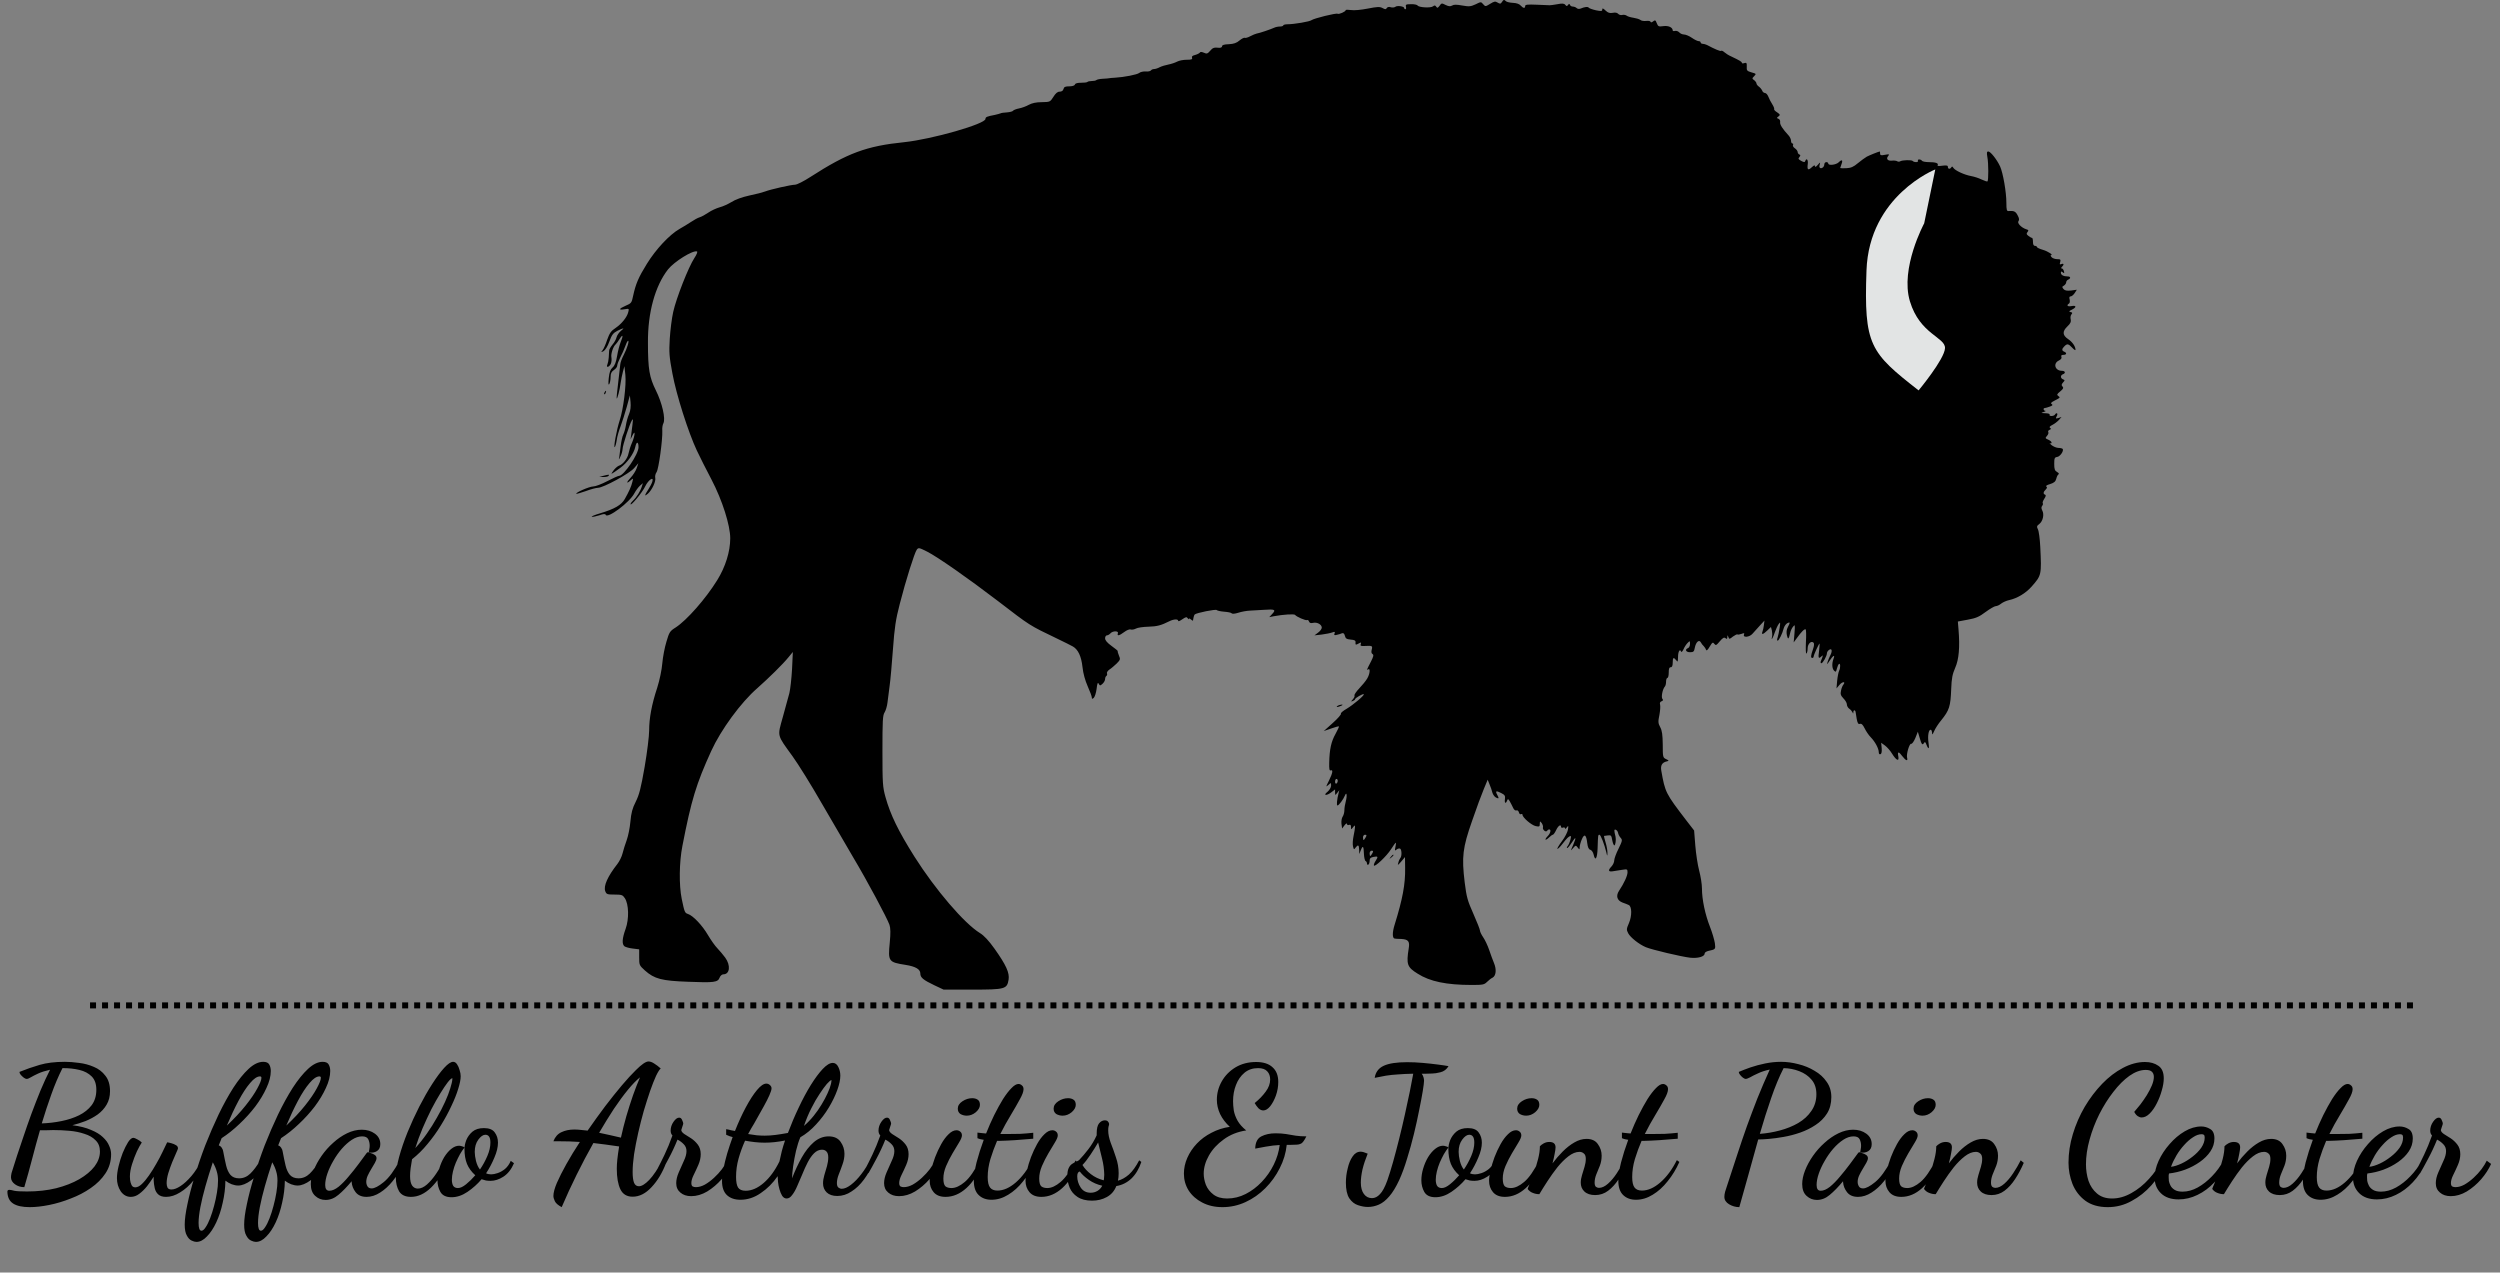 <svg width="833" height="424" viewBox="0 0 833 424" fill="none" xmlns="http://www.w3.org/2000/svg">
<rect x="0" y="0" width="833" height="424" fill="#808080" stroke="none"/>
<path d="M500.434 0.687C500.035 1.308 499.814 1.352 499.017 0.865C498.219 0.377 497.909 0.422 496.536 1.263C494.942 2.238 494.942 2.238 494.189 1.396C493.48 0.555 493.436 0.555 491.664 1.44C490.025 2.193 489.538 2.238 487.235 1.839C485.33 1.485 484.4 1.485 483.868 1.839C483.248 2.193 482.717 2.149 481.698 1.662C480.414 0.998 480.281 0.998 479.661 1.928C479.085 2.681 478.908 2.769 478.553 2.238C478.243 1.751 477.977 1.706 477.49 2.105C476.782 2.725 472.751 2.503 472.352 1.839C472.175 1.573 471.201 1.352 470.138 1.396C468.499 1.396 468.277 1.529 468.455 2.238C468.587 2.725 468.499 3.079 468.277 3.079C468.056 3.079 467.879 2.902 467.879 2.681C467.879 2.105 465.531 1.751 464.911 2.282C464.601 2.503 463.937 2.592 463.405 2.415C462.829 2.193 462.298 2.326 462.076 2.681C461.811 3.168 461.545 3.168 460.659 2.681C459.729 2.193 458.932 2.238 455.743 2.858C453.484 3.301 451.18 3.522 450.117 3.345C449.187 3.212 448.39 3.212 448.39 3.389C448.39 3.877 446.131 4.851 445.688 4.585C445.201 4.275 437.76 6.135 437.007 6.711C436.431 7.199 431.16 8.084 429.034 8.084C428.237 8.084 427.572 8.262 427.572 8.483C427.572 8.66 427.085 8.837 426.465 8.837C425.845 8.837 425.003 9.015 424.56 9.236C423.542 9.723 419.511 11.096 418.714 11.185C418.359 11.274 417.385 11.628 416.588 12.071C415.79 12.514 414.949 12.735 414.772 12.602C414.55 12.469 413.753 12.868 413 13.488C412.026 14.33 411.095 14.64 409.457 14.728C407.906 14.773 407.198 14.994 407.198 15.393C407.198 15.747 406.755 15.969 406.223 15.924C404.496 15.747 404.097 15.88 403.167 16.987C402.37 17.917 402.06 18.006 401.13 17.563C400.377 17.253 399.934 17.209 399.756 17.563C399.579 17.785 398.871 18.139 398.206 18.316C397.32 18.538 397.01 18.803 397.188 19.246C397.365 19.778 397.01 19.91 395.416 19.91C394.308 19.91 392.891 20.176 392.227 20.531C391.562 20.885 390.234 21.328 389.303 21.505C388.329 21.682 387.044 22.081 386.424 22.391C385.804 22.745 384.918 23.011 384.52 23.011C384.121 23.011 383.634 23.233 383.501 23.454C383.324 23.72 382.527 23.897 381.729 23.808C380.932 23.764 379.958 23.985 379.603 24.296C378.895 24.871 374.554 25.713 371.542 25.89C370.568 25.934 369.682 26.023 369.549 26.067C369.416 26.111 368.486 26.2 367.467 26.244C366.448 26.289 365.474 26.51 365.297 26.687C365.12 26.864 364.455 26.997 363.791 26.997C363.126 26.997 362.462 27.13 362.329 27.307C362.152 27.485 361.177 27.573 360.203 27.573C359.051 27.573 358.298 27.75 358.166 28.149C358.033 28.548 357.28 28.769 356.261 28.769C354.977 28.769 354.534 28.946 354.356 29.655C354.224 30.231 353.736 30.541 353.072 30.541C352.363 30.541 351.743 31.072 350.99 32.268C349.927 33.951 349.883 33.996 347.137 34.04C345.276 34.04 343.859 34.35 342.796 34.926C341.954 35.413 340.493 35.944 339.563 36.122C338.632 36.299 337.747 36.653 337.569 36.875C337.437 37.14 336.506 37.362 335.532 37.45C334.558 37.495 333.583 37.628 333.406 37.761C333.184 37.849 332.299 38.115 331.457 38.292C328.844 38.779 328.357 39.001 328.357 39.621C328.357 41.304 310.551 46.398 301.294 47.372C288.67 48.657 282.381 51.004 270.067 58.932C267.808 60.394 265.549 61.546 264.885 61.546C263.645 61.546 256.735 63.096 254.919 63.805C254.255 64.07 251.952 64.691 249.737 65.133C247.301 65.665 244.953 66.507 243.757 67.304C242.65 67.968 240.878 68.81 239.771 69.076C238.708 69.385 237.025 70.138 236.006 70.847C235.032 71.512 233.747 72.22 233.127 72.397C232.507 72.575 231.223 73.283 230.248 73.948C229.274 74.568 227.546 75.675 226.395 76.295C223.073 78.2 218.555 83.028 215.543 87.9C212.753 92.418 211.822 94.544 210.937 98.663C210.494 100.878 210.316 101.099 208.5 101.852C206.153 102.871 205.976 103.402 208.102 103.048C209.608 102.782 209.652 102.827 209.342 103.978C208.943 105.661 207.172 107.876 205.09 109.293C203.584 110.268 203.097 111.021 202.299 113.235C201.812 114.741 201.104 116.336 200.749 116.734C200.173 117.443 200.218 117.443 201.104 117C201.679 116.646 202.477 115.406 203.052 113.767C203.85 111.552 204.293 110.976 205.71 110.223C207.88 109.16 208.279 109.16 206.862 110.268C206.286 110.755 205.621 111.685 205.444 112.349C205.311 113.014 204.691 114.121 204.071 114.83C203.495 115.539 202.964 116.424 202.964 116.823C202.92 117.222 202.875 118.285 202.831 119.126C202.787 119.968 202.565 121.031 202.388 121.43C201.857 122.581 202.875 122.448 203.495 121.297C203.761 120.765 203.85 119.746 203.717 119.038C203.495 117.886 204.337 115.361 205.178 114.697C205.356 114.564 205.931 113.767 206.463 112.925C207.57 111.154 207.747 111.774 206.773 114.077C206.419 114.963 205.887 117 205.621 118.595C205.267 120.721 204.824 121.828 204.115 122.448C203.362 123.113 203.052 123.998 202.831 125.992C202.654 127.808 202.698 128.428 203.008 127.985C203.23 127.63 203.451 126.567 203.451 125.682C203.451 124.397 203.717 123.866 204.558 123.29C205.178 122.891 205.666 122.227 205.666 121.784C205.666 121.385 206.153 120.145 206.684 119.082C207.26 118.019 207.969 116.38 208.279 115.494C208.589 114.564 208.988 113.723 209.209 113.59C209.829 113.235 208.943 116.159 207.836 118.24C207.26 119.348 206.729 120.721 206.684 121.341C206.596 121.961 206.286 124.751 205.976 127.542C205.621 130.332 205.4 132.68 205.489 132.768C205.666 133.034 206.507 129.934 206.773 127.763C206.95 126.523 207.305 124.751 207.57 123.777L208.057 122.005L208.368 124.884C208.722 128.339 207.703 136.4 206.463 140.121C205.489 143.089 204.337 149.29 204.824 148.98C205.001 148.891 205.311 147.828 205.489 146.676C205.621 145.525 206.241 143.399 206.817 141.937C207.349 140.475 208.279 137.596 208.855 135.515L209.873 131.75L210.095 133.964C210.228 135.47 210.095 136.755 209.608 137.951C209.165 138.925 208.722 140.608 208.545 141.716C208.368 142.823 207.969 144.196 207.659 144.816C207.349 145.436 206.994 147.119 206.817 148.581C206.64 149.998 206.419 151.726 206.33 152.346C206.109 153.365 206.153 153.32 206.729 152.124C207.127 151.371 207.393 150.308 207.437 149.688C207.437 148.448 209.785 141.273 210.538 140.077C211.025 139.279 211.025 139.412 210.316 144.816L210.095 146.366L210.759 145.038C211.778 142.911 211.601 145.17 210.582 147.518C210.095 148.581 209.608 150.175 209.431 151.061C209.121 152.744 207.57 154.782 206.197 155.181C205.754 155.358 204.913 156.066 204.381 156.819C203.274 158.325 203.451 158.237 206.684 155.889C209.032 154.206 211.247 151.061 211.689 148.891C212.088 146.986 212.753 147.075 212.753 149.024C212.753 151.371 207.836 158.547 206.286 158.547C205.976 158.547 204.204 159.344 202.344 160.319C200.483 161.293 198.402 162.09 197.649 162.09C196.409 162.09 191.625 164.172 192.024 164.526C192.112 164.615 193.529 164.216 195.168 163.64C196.807 163.02 198.667 162.533 199.243 162.533C201.015 162.533 209.741 157.794 211.291 155.978L212.708 154.339L212.132 156.022C211.822 156.952 210.892 158.37 210.095 159.211C208.589 160.806 208.678 161.382 210.184 160.008C211.025 159.256 211.025 159.3 210.715 160.54C210.361 162.09 209.563 163.818 208.19 166.254C207.039 168.291 204.824 169.576 199.952 171.037C198.136 171.569 196.896 172.1 197.206 172.189C197.472 172.278 198.579 172.056 199.686 171.702C201.015 171.215 201.679 171.17 201.812 171.525C202.299 172.986 209.873 167.361 211.379 164.349C211.867 163.463 212.664 162.356 213.195 161.869L214.214 160.983L213.86 162.09C213.417 163.596 212.088 165.722 210.981 166.741C210.494 167.184 210.095 167.715 210.095 167.981C210.095 168.823 214.081 164.039 215.011 162.002C216.074 159.831 217.935 158.635 217.359 160.451C217.226 160.983 216.606 162.179 216.03 163.065C214.701 165.102 214.657 165.589 215.897 164.482C217.27 163.242 218.599 160.363 218.333 159.256C218.201 158.724 218.378 157.838 218.776 157.307C219.485 156.288 220.814 146.411 220.681 143.532C220.592 142.646 220.77 141.538 221.035 141.051C221.833 139.545 220.637 134.274 218.511 130.022C216.385 125.726 215.897 123.024 215.897 114.21C215.809 104.155 218.289 95.252 222.586 89.76C224.667 87.147 230.868 83.293 232.241 83.781C232.507 83.869 232.153 84.799 231.355 85.995C229.407 88.963 225.332 99.327 224.313 103.934C223.826 106.06 223.338 110.135 223.161 112.925C222.896 117.399 222.984 118.816 224.047 124.441C225.376 131.617 229.362 144.107 232.197 150.131C233.171 152.213 235.386 156.598 237.114 159.876C240.657 166.652 243.315 175.024 243.315 179.364C243.315 183.794 241.72 188.887 238.974 193.317C235.165 199.473 228.831 206.693 225.11 209.085C223.206 210.281 222.984 210.635 222.054 213.824C221.478 215.684 220.858 218.918 220.681 221C220.504 223.17 219.795 226.58 218.998 229.105C217.138 234.73 216.296 239.337 216.296 243.412C216.296 245.228 215.632 250.676 214.79 255.548C213.55 262.679 212.974 264.849 211.822 267.153C210.715 269.323 210.316 270.829 210.051 273.752C209.873 275.834 209.298 278.624 208.81 279.953C208.323 281.282 207.703 283.231 207.437 284.338C207.172 285.446 206.374 287.04 205.71 287.882C202.477 292.001 201.015 295.234 201.679 296.962C202.078 297.98 202.344 298.069 204.78 298.069C207.172 298.069 207.482 298.202 208.19 299.265C209.519 301.258 209.652 306.175 208.456 309.496C207.305 312.686 207.172 314.546 208.057 315.299C208.412 315.565 209.652 315.919 210.804 316.052L212.974 316.318V318.975C212.974 321.544 213.018 321.677 214.879 323.36C218.068 326.195 220.504 326.815 229.318 327.125C237.955 327.479 239.195 327.302 239.771 325.752C239.993 325.132 240.568 324.645 241.011 324.645C243.182 324.645 243.536 321.677 241.631 319.064C240.923 318.134 239.771 316.716 239.062 316.008C238.309 315.255 236.892 313.261 235.873 311.534C234.013 308.345 230.913 305.067 229.229 304.536C228.166 304.181 228.078 303.96 227.148 299.486C226.218 294.924 226.306 287.306 227.369 281.902C230.337 266.577 231.976 261.217 236.981 250.233C240.214 243.146 246.858 234.066 252.306 229.327C256.204 225.872 260.81 221.354 262.715 219.006L264.176 217.235L263.911 222.948C263.733 226.049 263.335 229.637 263.025 230.921C262.67 232.161 261.696 235.749 260.854 238.85C258.994 245.538 258.773 244.652 264.088 252.005C265.948 254.573 270.333 261.616 273.832 267.728C277.331 273.797 282.071 281.902 284.285 285.667C288.892 293.374 295.624 305.953 296.377 308.168C296.732 309.231 296.776 310.914 296.466 314.103C295.846 320.348 296.067 320.614 301.737 321.5C305.103 322.031 306.653 322.961 306.653 324.379C306.653 325.708 307.583 326.505 311.304 328.277L314.404 329.738H323.927C334.956 329.738 335.532 329.561 336.064 326.416C336.418 324.157 335.266 321.588 331.368 316.096C329.464 313.439 327.914 311.755 326.541 310.914C321.27 307.68 311.658 296.43 304.704 285.446C299.345 276.941 296.687 271.493 295.048 265.602C294.118 262.236 294.03 261.129 294.03 250.233C294.03 240.178 294.118 238.318 294.738 237.388C295.137 236.768 295.58 235.262 295.713 234.066C295.846 232.826 296.156 230.345 296.422 228.529C296.687 226.713 297.174 221.221 297.529 216.349C298.06 208.996 298.459 206.427 299.788 201.289C301.825 193.317 304.704 184.237 305.457 183.174C306.033 182.421 306.166 182.421 308.912 183.794C312.323 185.521 322.377 192.519 332.343 200.138C343.549 208.731 342.796 208.243 352.275 212.805C354.578 213.913 356.97 215.109 357.501 215.419C359.229 216.437 360.292 218.652 360.69 222.284C360.912 224.41 361.576 226.758 362.418 228.662C363.171 230.345 363.791 232.028 363.791 232.383C363.791 232.914 363.924 232.959 364.411 232.56C364.765 232.25 365.208 230.921 365.385 229.548C365.607 227.644 365.784 227.245 366.094 227.821C366.493 228.529 366.581 228.529 367.378 227.821C367.821 227.422 368.22 226.713 368.22 226.27C368.22 225.828 368.397 225.385 368.663 225.207C368.884 225.075 368.973 224.676 368.84 224.366C368.707 224.056 369.106 223.48 369.682 223.081C370.258 222.727 371.321 221.797 372.074 221.088C373.314 219.848 373.358 219.627 372.826 218.431C372.516 217.678 372.339 217.013 372.428 216.925C372.516 216.88 371.586 216.083 370.39 215.242C368.929 214.179 368.22 213.381 368.22 212.673C368.22 212.141 368.486 211.698 368.84 211.698C369.15 211.698 369.682 211.388 369.992 211.034C370.745 210.148 372.826 210.148 372.472 211.034C372.118 212.008 372.959 211.831 374.598 210.591C375.44 209.971 376.37 209.572 376.769 209.749C377.123 209.882 377.92 209.749 378.496 209.439C379.027 209.129 380.888 208.863 382.615 208.819C385.583 208.731 386.867 208.376 389.613 207.003C391.119 206.25 392.581 206.206 392.581 206.87C392.581 207.136 393.201 206.87 393.954 206.339C395.106 205.541 395.416 205.497 395.726 205.984C395.947 206.339 396.124 206.427 396.124 206.206C396.124 205.984 396.435 206.073 396.789 206.383C397.143 206.693 397.453 206.87 397.498 206.782C397.498 206.693 397.586 206.25 397.675 205.807C397.763 205.32 397.94 204.877 398.073 204.744C398.605 204.213 405.16 202.884 405.426 203.282C405.559 203.46 406.666 203.725 407.862 203.814C409.102 203.903 410.21 204.124 410.387 204.346C410.564 204.611 411.45 204.523 412.601 204.168C413.664 203.814 415.392 203.504 416.499 203.46C417.606 203.415 419.688 203.282 421.15 203.194C424.782 202.928 425.225 203.15 423.94 204.523L422.922 205.63L424.472 205.32C427.572 204.744 431.204 204.523 431.514 204.877C431.957 205.497 435.102 206.87 435.545 206.604C435.722 206.472 436.032 206.693 436.165 207.092C436.342 207.579 436.741 207.712 437.538 207.535C438.823 207.225 440.417 208.066 440.417 209.129C440.417 209.528 439.886 210.281 439.221 210.768L437.981 211.698L440.417 211.432C441.746 211.255 443.341 210.945 443.916 210.724C444.758 210.414 444.891 210.458 444.669 211.078C444.448 211.654 444.581 211.742 445.467 211.521C446.042 211.388 446.84 211.167 447.194 210.989C447.637 210.857 447.947 211.122 448.124 211.875C448.346 212.761 448.7 212.983 450.073 213.115C451.313 213.204 451.712 213.426 451.668 214.001C451.579 214.931 451.712 214.976 452.819 214.356C453.528 213.957 453.616 214.001 453.395 214.621C453.174 215.197 453.439 215.286 454.635 215.242C457.248 215.109 457.381 215.153 457.071 216.437C456.85 217.19 456.938 217.722 457.337 217.943C457.78 218.209 457.647 218.785 456.806 220.424C455.3 223.347 455.3 223.391 455.875 223.037C456.673 222.506 456.451 224.632 455.521 226.138C455.078 226.891 453.882 228.352 452.863 229.415C451.889 230.434 451.18 231.497 451.313 231.718C451.446 231.94 451.225 232.516 450.782 233.003C450.073 233.8 450.073 233.844 450.737 233.579C451.136 233.446 451.49 233.18 451.49 233.003C451.49 232.604 454.148 231.054 454.414 231.32C454.724 231.63 450.915 234.863 448.656 236.192C447.504 236.856 446.662 237.565 446.795 237.787C446.973 238.008 445.732 239.425 444.094 240.887L441.082 243.589L443.518 242.747C444.846 242.26 446.042 241.95 446.131 242.039C446.22 242.127 445.688 243.279 444.979 244.563C443.562 247.088 442.986 249.657 442.898 254.131C442.853 256.212 442.942 256.832 443.385 256.7C444.271 256.345 444.049 257.585 442.809 260.11C441.746 262.236 441.702 262.325 442.588 261.572C443.518 260.73 443.518 260.73 443.518 261.793C443.518 262.369 442.986 263.255 442.322 263.831C440.683 265.115 442.012 265.248 443.695 263.919L444.846 263.033V264.052C444.891 265.071 444.891 265.071 445.555 264.185L446.264 263.299L446.042 264.185C445.467 266.355 445.289 268.393 445.644 268.393C446.087 268.393 447.637 266.311 448.124 265.071C448.7 263.609 448.921 265.071 448.434 266.931C448.168 267.861 447.947 269.234 447.947 269.987C447.947 270.696 447.681 271.67 447.371 272.113C447.061 272.556 446.884 273.575 446.973 274.461L447.194 276.055L447.991 274.992C448.478 274.372 448.833 274.195 448.833 274.55C448.833 274.86 449.099 275.037 449.497 274.86C449.94 274.682 450.162 274.904 450.162 275.568C450.162 276.498 450.162 276.498 450.826 275.657C451.402 274.904 451.446 274.904 451.49 275.568C451.49 275.967 451.269 277.34 451.003 278.58C450.737 279.82 450.649 281.371 450.826 282.035C451.092 283.142 451.18 283.142 451.668 282.434C452.509 281.326 452.819 281.503 452.863 283.098L452.908 284.56L453.395 283.364C454.104 281.548 454.369 281.858 454.458 284.427C454.502 285.711 454.768 286.819 455.034 286.907C455.255 286.996 455.477 287.35 455.477 287.704C455.477 288.103 455.698 288.236 455.92 288.103C456.185 287.97 456.363 287.35 456.363 286.819C456.363 286.021 456.673 285.711 457.603 285.534C459.153 285.224 459.286 285.401 458.4 286.774C457.957 287.439 457.691 288.147 457.78 288.369C458.001 289.078 461.988 285.313 463.494 282.965C464.247 281.769 464.955 280.795 465.088 280.795C465.177 280.795 465.133 281.459 464.955 282.212C464.69 283.497 464.734 283.585 465.354 283.054C465.753 282.744 466.284 282.611 466.55 282.788C467.081 283.142 467.126 285.313 466.594 285.888C466.373 286.154 466.063 286.819 465.93 287.439C465.62 288.457 465.708 288.413 466.904 287.04L468.144 285.578L468.189 289.255C468.277 294.614 467.347 299.575 464.69 308.123C463.892 310.648 463.892 312.597 464.69 312.73C464.867 312.774 465.841 312.863 466.904 312.863C469.252 312.996 469.783 313.66 469.385 316.008C468.543 321.323 468.853 322.253 472.352 324.423C476.427 327.036 481.964 328.188 490.379 328.188C494.011 328.188 494.543 328.099 495.429 327.214C496.005 326.638 496.846 325.973 497.333 325.752C498.485 325.132 498.706 323.006 497.776 320.835C497.378 319.861 496.669 317.956 496.182 316.495C495.695 315.077 494.809 313.173 494.189 312.287C493.613 311.445 493.126 310.427 493.126 310.072C493.126 309.718 492.151 307.238 490.955 304.536C489.006 300.151 488.652 298.999 488.032 293.994C487.013 285.49 487.323 282.567 490.512 273.486C491.93 269.323 493.701 264.584 494.41 262.901L495.695 259.8L496.315 261.35C496.669 262.192 497.112 263.388 497.245 264.052C497.422 264.717 497.953 265.47 498.441 265.735C499.459 266.267 499.548 266.045 498.839 264.761C498.175 263.521 498.529 263.388 500.168 264.229C501.408 264.849 501.585 265.159 501.453 266.222C501.231 267.64 501.718 267.95 502.161 266.754C502.427 266.09 502.56 266.134 503.091 267.064C503.446 267.684 503.933 268.659 504.199 269.234C504.465 269.81 504.907 270.165 505.262 270.032C505.616 269.899 505.97 270.165 506.103 270.696C506.236 271.183 506.546 271.449 506.812 271.272C507.078 271.139 507.299 271.228 507.299 271.493C507.299 272.379 510.267 274.948 511.684 275.258C512.924 275.524 513.057 275.435 513.057 274.505C513.102 273.531 513.102 273.531 513.722 274.284C514.032 274.771 514.209 275.391 514.12 275.657C513.855 276.41 515.095 277.473 515.493 276.808C515.626 276.587 515.936 276.366 516.202 276.366C516.911 276.366 516.645 277.65 515.671 278.624C515.183 279.112 514.873 279.643 514.962 279.776C515.095 279.865 515.626 279.555 516.114 279.067C516.645 278.536 517.221 278.137 517.398 278.137C517.619 278.137 518.107 277.429 518.505 276.587C519.214 275.081 520.144 274.505 520.144 275.524C520.144 275.79 520.454 275.923 520.809 275.745C521.163 275.613 521.473 275.745 521.473 276.011C521.473 276.321 521.739 276.188 522.049 275.701C522.625 274.992 522.625 275.037 522.447 276.41C522.314 277.251 521.429 278.979 520.454 280.263C519.48 281.548 518.815 282.699 518.904 282.832C519.037 282.965 519.834 282.212 520.631 281.149C522.137 279.2 522.802 278.58 523.333 278.58C523.732 278.58 522.979 281.193 522.314 281.946C522.049 282.301 522.004 282.567 522.182 282.567C522.403 282.567 523.067 281.769 523.688 280.795C525.105 278.536 525.326 278.846 524.175 281.548C523.245 283.63 523.245 283.674 524.13 282.611C525.016 281.592 525.061 281.592 525.681 282.389C526.301 283.187 526.301 283.187 526.345 282.301C526.345 281.769 526.655 280.618 527.054 279.687C527.895 277.65 528.56 278.093 528.87 280.928C529.047 282.345 529.357 283.009 529.889 283.142C530.331 283.275 530.819 283.94 530.996 284.737C531.527 287.173 532.236 286.021 532.325 282.522C532.458 278.27 532.458 278.137 532.945 278.137C533.343 278.137 534.584 281.326 535.204 283.895C535.558 285.446 535.558 285.446 535.602 284.117C535.602 283.364 535.337 281.858 534.982 280.706C534.628 279.51 534.406 278.58 534.451 278.536C534.495 278.536 535.071 278.447 535.735 278.359C536.798 278.226 536.931 278.359 537.197 279.953C537.374 280.883 537.684 281.681 537.906 281.681C538.26 281.681 538.526 279.776 538.304 278.802C537.773 276.72 537.773 276.277 538.348 276.454C538.703 276.587 539.057 277.03 539.146 277.517C539.19 277.96 539.589 278.713 539.987 279.156C540.652 279.865 540.563 280.175 539.279 282.832C538.481 284.383 537.861 286.154 537.861 286.686C537.861 287.262 537.463 288.147 536.975 288.679C535.735 289.963 535.868 290.539 537.33 290.318C537.994 290.229 539.367 290.008 540.43 289.831C542.202 289.565 542.291 289.565 542.291 290.672C542.291 291.779 541.139 294.304 539.456 296.829C538.348 298.512 538.791 300.018 540.607 300.727C541.405 300.992 542.379 301.391 542.733 301.568C543.752 302.1 543.796 305.156 542.778 307.548C541.936 309.496 541.892 309.762 542.512 310.958C543.265 312.376 546.1 314.634 548.403 315.609C550.44 316.45 560.14 318.754 563.152 319.108C565.766 319.374 567.98 318.754 567.98 317.735C567.98 317.381 568.512 317.026 569.221 316.849C571.657 316.318 571.657 316.318 571.391 314.236C571.214 313.129 570.505 310.692 569.752 308.788C568.157 304.713 567.094 299.752 567.094 296.076C567.094 294.614 566.652 291.912 566.164 290.096C565.677 288.28 565.101 284.515 564.88 281.769L564.481 276.72L561.912 273.398C554.958 264.318 554.825 264.052 553.541 256.788C553.231 255.016 553.807 254.042 555.401 253.688C556.154 253.51 556.154 253.422 555.135 252.935C554.072 252.447 554.028 252.226 554.028 248.107C553.984 244.829 553.807 243.456 553.187 242.304C552.478 240.976 552.434 240.488 552.921 238.185C553.187 236.768 553.275 235.218 553.142 234.775C552.965 234.243 553.142 233.844 553.629 233.667C554.161 233.446 554.25 233.224 553.94 232.914C553.408 232.383 553.984 229.548 554.737 228.751C554.958 228.529 555.135 227.776 555.135 227.112C555.135 226.448 555.357 225.872 555.578 225.872C555.844 225.872 556.021 225.075 556.021 224.1C556.021 222.816 556.198 222.328 556.686 222.328C557.129 222.328 557.35 221.841 557.35 220.778C557.35 219.051 557.616 218.874 558.502 219.981C559.033 220.69 559.077 220.557 559.122 218.918C559.122 217.102 559.742 216.039 560.14 217.102C560.229 217.412 560.583 217.102 560.938 216.349C561.248 215.596 561.868 214.666 562.311 214.223C563.064 213.47 563.108 213.47 563.108 214.577C563.108 215.197 562.798 215.817 562.444 215.95C561.292 216.393 561.735 217.323 563.108 217.323C564.26 217.323 564.481 217.102 564.703 215.862C565.057 213.957 566.12 212.983 566.696 214.001C566.917 214.444 567.36 215.02 567.715 215.33C568.025 215.64 568.379 216.216 568.468 216.526C568.6 216.925 569.043 216.57 569.663 215.463C570.549 214.001 570.726 213.868 571.214 214.533C571.701 215.153 571.878 215.064 573.03 213.691C574.048 212.495 574.447 212.274 574.934 212.628C575.377 213.027 575.51 212.938 575.554 212.318C575.554 211.521 575.599 211.521 575.909 212.274C576.174 213.027 576.263 213.027 577.415 212.097C578.123 211.61 578.788 211.255 578.921 211.388C579.053 211.521 579.629 211.432 580.249 211.211C581.18 210.857 581.312 210.901 581.091 211.477C580.692 212.54 582.951 212.318 583.926 211.167C584.413 210.591 585.52 209.395 586.362 208.465L587.912 206.782L587.735 208.243C587.646 209.041 587.425 210.059 587.248 210.458C586.805 211.61 587.469 211.432 588.842 210.104L590.082 208.908L590.392 210.104C590.525 210.724 590.57 211.698 590.437 212.23C590.038 213.736 590.791 212.54 591.411 210.591C591.766 209.616 592.297 208.42 592.651 207.933C593.227 207.136 593.271 207.269 592.961 209.262C592.784 210.458 592.474 211.92 592.297 212.451C592.076 213.027 592.076 213.47 592.297 213.47C592.74 213.47 593.892 211.122 594.334 209.351C594.512 208.686 595.043 207.933 595.486 207.667C596.505 207.136 596.549 207.357 595.708 208.952C595.265 209.794 595.176 210.679 595.398 211.698C595.752 213.248 596.018 213.071 596.505 210.812C596.638 210.192 597.036 209.306 597.435 208.819C598.099 207.978 598.144 208.11 597.922 210.989L597.656 214.046L598.764 212.54C600.225 210.502 601.244 209.483 601.643 209.705C601.82 209.838 601.864 211.742 601.731 214.001C601.643 216.393 601.687 217.943 601.909 217.766C602.13 217.545 602.307 216.792 602.307 216.039C602.307 214.533 603.503 213.381 604.256 214.134C604.566 214.444 604.478 215.197 604.079 216.349C603.326 218.475 603.282 219.228 603.857 219.228C604.123 219.228 604.3 219.006 604.3 218.785C604.3 218.253 606.116 214.267 606.294 214.444C606.338 214.533 606.249 215.64 606.116 216.88C605.762 219.316 605.939 219.627 606.914 218.696C607.534 218.121 607.534 218.298 606.692 220.335C606.559 220.69 606.648 221 606.869 221C607.357 221 608.73 218.563 608.73 217.678C608.73 217.368 608.995 216.88 609.35 216.615C610.324 215.817 610.634 216.792 609.926 218.209C609.571 218.874 609.128 219.937 608.951 220.557C608.685 221.531 608.774 221.487 609.527 220.291C610.767 218.386 611.52 217.943 610.944 219.449C610.324 221.088 610.413 222.727 611.121 223.48C611.697 224.012 611.786 223.923 612.052 222.771C612.229 222.063 612.539 221.354 612.76 221.221C613.247 220.867 613.292 222.594 612.76 223.569C612.583 223.967 612.273 225.473 612.14 226.846L611.919 229.371L612.937 228.175C613.912 227.023 615.108 227.023 614.178 228.175C613.912 228.485 613.558 229.371 613.425 230.124C613.159 231.276 613.336 231.763 614.222 232.693C614.842 233.313 615.374 234.199 615.374 234.686C615.374 235.173 615.728 235.838 616.171 236.148C616.658 236.458 617.101 237.034 617.278 237.388C617.455 237.875 617.544 237.831 617.544 237.211C617.588 236.458 618.208 236.546 618.297 237.299C618.297 237.476 618.474 238.451 618.651 239.514C618.917 240.976 619.183 241.374 619.714 241.197C620.246 241.02 620.689 241.463 621.309 242.703C621.752 243.633 622.682 245.006 623.346 245.671C624.808 247.177 626.004 249.436 626.004 250.631C626.004 251.163 626.225 251.429 626.58 251.296C626.934 251.163 627.067 250.499 626.978 249.303L626.801 247.487L628.086 248.417C628.794 248.948 629.857 250.144 630.433 251.119C631.85 253.422 632.869 253.865 632.515 252.005C632.16 250.321 632.648 250.321 633.888 252.005C635.04 253.51 635.792 253.732 635.438 252.447C635.128 251.296 636.235 247.62 636.811 247.841C637.077 247.93 637.697 247.088 638.184 245.936L639.026 243.81L639.602 245.759C640.266 248.062 640.532 248.417 641.063 247.575C641.373 247.088 641.551 247.177 641.905 248.151C642.614 249.967 642.924 249.568 642.569 247.354C642.259 245.183 642.614 243.146 643.278 243.146C643.544 243.146 643.721 243.589 643.765 244.12C643.765 244.962 643.898 244.873 644.474 243.589C644.828 242.747 645.847 241.153 646.777 240.045C649.523 236.635 649.922 235.439 650.143 229.504C650.276 226.005 650.542 224.676 651.472 222.506C652.712 219.759 653.067 215.596 652.579 209.749L652.358 207.092L655.68 206.472C658.382 205.984 659.445 205.541 661.615 203.903C663.077 202.84 664.583 201.954 665.026 201.954C665.424 201.954 666.222 201.599 666.797 201.112C667.373 200.669 668.569 200.138 669.411 199.961C672.113 199.385 674.992 197.657 676.94 195.443C680.262 191.678 680.262 191.545 679.819 182.243C679.687 179.542 679.332 176.884 679.022 176.353C678.579 175.467 678.668 175.201 679.509 174.581C680.705 173.651 681.193 171.392 680.484 170.107C680.13 169.399 680.13 168.956 680.44 168.557C680.705 168.247 680.794 167.848 680.661 167.715C680.484 167.538 680.705 166.874 681.148 166.209C681.68 165.412 681.768 164.969 681.458 164.836C680.705 164.615 680.794 163.906 681.635 163.109C682.123 162.622 682.167 162.312 681.813 162.09C681.547 161.913 682.123 161.559 683.097 161.293C684.382 160.894 684.913 160.451 685.135 159.566C685.312 158.857 685.622 158.192 685.888 158.06C686.153 157.882 685.976 157.572 685.4 157.262C684.647 156.819 684.47 156.332 684.47 154.56C684.47 152.656 684.603 152.39 685.445 152.257C686.419 152.124 687.704 150.264 687.305 149.6C687.172 149.423 686.552 149.245 685.888 149.245C685.223 149.245 684.204 148.802 683.584 148.315C682.964 147.828 682.743 147.518 683.053 147.695C683.319 147.828 683.584 147.739 683.584 147.474C683.584 147.208 683.097 146.765 682.477 146.499C681.458 146.056 681.414 145.923 682.078 145.215C682.477 144.772 682.654 144.196 682.477 143.975C682.344 143.709 682.521 143.354 682.92 143.222C683.451 143 683.496 142.823 683.097 142.601C682.743 142.336 682.964 142.026 683.85 141.583C684.559 141.228 685.533 140.475 686.02 139.944L686.906 138.925L685.888 139.279C684.913 139.545 684.869 139.501 685.312 138.659C685.843 137.729 685.223 137.286 684.692 138.172C684.559 138.394 684.027 138.615 683.54 138.615C683.053 138.615 682.787 138.394 682.92 138.172C683.097 137.906 682.521 137.729 681.503 137.685C679.997 137.641 679.952 137.596 680.927 137.286C681.547 137.109 681.768 136.932 681.503 136.888C680.838 136.843 680.705 135.958 681.325 135.958C681.547 135.958 682.3 135.736 683.009 135.47C683.894 135.16 684.072 134.939 683.629 134.629C683.186 134.363 683.407 134.097 684.515 133.521C686.508 132.503 686.552 132.458 685.799 131.927C685.267 131.573 685.356 131.307 686.463 130.421C687.482 129.579 687.659 129.225 687.216 128.782C686.818 128.383 686.862 128.073 687.394 127.453C688.058 126.745 688.058 126.656 687.394 126.39C686.508 126.036 686.463 125.062 687.349 124.707C688.368 124.353 688.147 123.556 687.039 123.556C684.692 123.556 683.983 121.031 686.065 120.101C686.729 119.746 687.039 119.348 686.862 118.905C686.685 118.462 686.862 118.24 687.526 118.24C688.589 118.24 688.767 117.576 687.792 117.177C686.951 116.867 686.951 116.247 687.836 115.406C688.767 114.431 689.21 114.52 690.45 115.849C691.07 116.513 691.557 116.823 691.557 116.557C691.557 115.45 690.538 113.944 689.077 112.97C687.172 111.685 687.128 110.401 688.899 108.717C689.874 107.787 690.14 107.212 689.963 106.414C689.785 105.838 689.918 105.085 690.184 104.775C690.627 104.288 690.538 104.111 689.918 103.978C689.254 103.801 689.342 103.668 690.361 103.181C691.956 102.384 691.911 101.675 690.228 101.985C688.944 102.251 688.412 101.764 689.387 101.143C689.652 101.011 689.741 100.39 689.608 99.815C689.387 99.062 689.52 98.752 689.963 98.752C690.273 98.752 690.893 98.264 691.291 97.644L692 96.537L690.095 96.803C688.634 96.936 688.014 96.847 687.526 96.271C687.039 95.651 687.039 95.518 687.704 95.164C688.102 94.898 688.457 94.411 688.457 94.057C688.457 93.702 688.767 93.304 689.121 93.171C690.051 92.772 689.963 92.108 688.944 92.108C687.571 92.108 686.685 91.621 686.685 90.912C686.685 90.38 686.818 90.336 687.305 90.735C687.836 91.178 687.881 91.089 687.704 90.38C687.571 89.849 687.261 89.45 686.995 89.45C686.685 89.45 686.685 89.273 687.039 88.919C687.792 88.166 687.704 87.678 686.862 87.989C686.286 88.21 686.198 88.077 686.463 87.324C686.685 86.483 686.552 86.35 685.445 86.35C684.736 86.35 683.894 86.04 683.584 85.685C683.274 85.331 683.186 85.021 683.363 85.021C684.337 85.021 682.388 83.736 680.705 83.249C679.598 82.939 678.712 82.496 678.712 82.319C678.712 82.097 678.402 81.92 678.048 81.92C677.605 81.92 677.383 81.477 677.383 80.592C677.383 79.839 677.251 79.263 677.073 79.263C676.852 79.263 676.32 78.953 675.877 78.598C675.213 78.111 675.124 77.845 675.567 77.314C676.01 76.782 675.922 76.605 675.124 76.384C673.486 75.852 672.024 74.302 672.555 73.682C672.866 73.283 672.821 72.752 672.29 71.777C671.625 70.449 671.05 70.183 669.322 70.316C668.658 70.404 668.525 70.006 668.525 67.57C668.525 64.026 667.418 57.648 666.443 55.478C665.38 53.174 663.254 50.472 662.501 50.472C662.014 50.472 661.925 50.871 662.191 52.333C662.59 54.37 662.59 60.084 662.235 60.438C662.147 60.571 661.261 60.261 660.286 59.818C659.312 59.331 657.762 58.844 656.787 58.667C654.528 58.268 651.384 56.806 650.852 55.92C650.586 55.433 650.409 55.389 650.188 55.743C649.745 56.452 649.036 56.364 649.036 55.611C649.036 55.123 648.593 55.035 647.176 55.212C645.98 55.389 645.448 55.345 645.625 55.035C646.024 54.37 644.917 54.016 642.614 54.016C641.551 54.016 640.532 53.794 640.399 53.573C640.266 53.307 639.823 53.13 639.469 53.13C639.114 53.13 638.937 53.307 639.07 53.573C639.203 53.794 638.937 54.016 638.45 54.016C637.963 54.016 637.476 53.839 637.343 53.662C637.077 53.219 633.844 53.307 633.135 53.75C632.869 53.927 632.382 53.927 632.116 53.706C631.806 53.529 631.009 53.44 630.344 53.529C628.971 53.662 628.351 52.909 629.149 51.978C629.636 51.358 629.503 51.314 628.086 51.58C626.757 51.846 626.447 51.757 626.447 51.181C626.447 50.783 626.402 50.472 626.358 50.472C625.915 50.517 622.948 51.713 622.017 52.2C621.397 52.554 620.069 53.529 619.05 54.37C617.588 55.611 616.747 55.965 615.152 56.053C614.045 56.098 613.159 56.053 613.159 55.965C613.159 55.92 613.336 55.345 613.558 54.769C614.133 53.307 613.735 52.997 612.672 54.06C611.786 54.946 609.173 55.256 609.173 54.459C609.173 54.193 608.863 54.016 608.508 54.016C608.154 54.016 607.844 54.415 607.844 54.858C607.844 55.743 606.692 56.452 606.294 55.788C606.161 55.611 606.205 55.079 606.382 54.592C606.559 54.016 606.382 54.105 605.718 54.902C605.098 55.611 604.788 55.788 604.743 55.389C604.743 54.946 604.433 55.035 603.725 55.699C602.44 56.895 602.086 56.629 602.351 54.636C602.529 53.219 601.909 52.51 601.51 53.662C601.377 54.105 601.067 54.105 600.181 53.617C599.207 53.086 599.074 52.864 599.561 52.333C599.96 51.801 599.96 51.624 599.561 51.491C599.251 51.358 598.985 51.004 598.985 50.694C598.985 50.34 598.587 49.764 598.055 49.41C597.524 49.055 597.258 48.568 597.435 48.302C597.568 48.036 597.479 47.815 597.258 47.815C596.992 47.815 596.771 47.416 596.771 46.929C596.771 46.442 596.416 45.645 596.018 45.202C593.892 42.898 593.006 41.481 593.139 40.684C593.227 40.197 592.961 39.709 592.563 39.577C591.943 39.311 591.943 39.267 592.607 38.779C593.227 38.292 593.183 38.159 592.164 37.45C591.5 37.052 591.057 36.565 591.145 36.387C591.278 36.21 590.968 35.457 590.525 34.749C590.038 33.996 589.462 32.888 589.197 32.18C588.931 31.515 588.444 30.984 588.089 30.984C587.735 30.984 587.292 30.629 587.159 30.186C586.982 29.788 586.495 29.168 586.052 28.858C585.609 28.548 585.254 28.06 585.254 27.795C585.254 27.529 584.9 27.042 584.502 26.732C583.749 26.2 583.749 26.111 584.502 25.358C585.21 24.606 585.21 24.561 583.616 24.118C582.11 23.675 581.933 23.498 582.021 22.214C582.065 20.974 581.933 20.796 581.224 21.018C580.781 21.195 580.382 21.151 580.382 20.929C580.382 20.575 579.718 20.176 576.839 18.803C575.997 18.449 574.979 17.785 574.536 17.386C574.093 16.987 573.605 16.766 573.473 16.943C573.251 17.164 571.435 16.411 568.778 14.994C568.335 14.773 567.67 14.595 567.316 14.595C566.962 14.595 566.652 14.374 566.652 14.152C566.652 13.887 566.341 13.71 565.987 13.71C565.633 13.71 564.614 13.222 563.728 12.602C562.842 11.982 561.646 11.495 561.115 11.495C560.583 11.495 559.875 11.185 559.52 10.786C559.21 10.432 558.59 10.21 558.147 10.299C557.704 10.432 557.35 10.343 557.35 10.166C557.35 9.147 555.977 8.483 554.25 8.704C552.655 8.926 552.478 8.837 552.035 7.73C551.636 6.667 551.503 6.623 550.839 7.11C550.352 7.509 550.086 7.553 549.953 7.243C549.865 6.977 549.2 6.888 548.492 6.977C547.739 7.066 546.853 6.933 546.543 6.623C546.188 6.357 545.125 6.047 544.239 5.914C543.309 5.781 542.291 5.471 541.98 5.205C541.67 4.984 541.006 4.851 540.519 4.984C540.076 5.117 539.456 4.94 539.146 4.585C538.836 4.231 538.216 4.098 537.374 4.275C536.355 4.452 535.779 4.275 534.982 3.522C534.141 2.725 533.875 2.636 533.875 3.168C533.875 3.744 533.565 3.788 531.793 3.434C530.597 3.168 529.534 2.769 529.401 2.592C529.136 2.149 527.984 2.282 526.655 2.858C526.168 3.035 525.636 2.991 525.326 2.681C525.061 2.415 524.485 2.193 524.086 2.193C523.643 2.193 523.2 1.928 523.112 1.618C522.935 1.219 522.802 1.219 522.447 1.662C522.137 2.149 521.96 2.105 521.562 1.618C521.163 1.13 520.543 1.086 518.948 1.396C517.752 1.618 516.645 1.751 516.379 1.751C516.158 1.751 514.209 1.662 512.083 1.573C508.938 1.44 508.185 1.529 508.185 2.016C508.185 2.858 507.565 2.814 506.679 1.839C506.236 1.308 505.262 0.998 504.11 0.953C503.091 0.909 502.028 0.643 501.807 0.422C501.187 -0.198 500.965 -0.154 500.434 0.687ZM445.732 260.154C445.732 260.509 445.555 260.952 445.289 261.085C445.068 261.217 444.846 260.952 444.846 260.464C444.846 259.933 445.068 259.534 445.289 259.534C445.555 259.534 445.732 259.8 445.732 260.154ZM455.034 279.023C454.768 279.51 454.458 279.909 454.369 279.909C454.237 279.909 454.148 279.51 454.148 279.023C454.148 278.536 454.458 278.137 454.812 278.137C455.388 278.137 455.432 278.314 455.034 279.023ZM457.248 284.338C456.983 284.825 456.673 285.224 456.584 285.224C456.451 285.224 456.363 284.825 456.363 284.338C456.363 283.851 456.673 283.452 457.027 283.452C457.603 283.452 457.647 283.63 457.248 284.338Z" fill="black"/>
<path d="M201.458 130.687C201.281 130.952 201.237 131.218 201.37 131.351C201.458 131.484 201.68 131.262 201.813 130.864C202.123 130.111 201.857 129.978 201.458 130.687Z" fill="black"/>
<path d="M201.015 158.547L199.686 158.901L201.103 158.945C201.856 158.945 202.654 158.768 202.787 158.547C203.097 158.059 202.919 158.059 201.015 158.547Z" fill="black"/>
<path d="M445.732 235.174C444.935 235.705 445.644 235.705 446.839 235.174C447.415 234.908 447.504 234.775 447.061 234.775C446.707 234.775 446.086 234.952 445.732 235.174Z" fill="black"/>
<path d="M463.405 285.535C462.829 286.243 462.873 286.288 463.582 285.712C464.291 285.136 464.512 284.782 464.158 284.782C464.069 284.782 463.715 285.136 463.405 285.535Z" fill="black"/>
<path d="M621.915 90.125C622.798 65.14 644.838 56.453 644.838 56.453L641.141 74.413C641.141 74.413 633.068 89.358 636.381 100.383C639.693 111.407 648.186 112.347 648.077 115.985C647.969 119.624 639.275 130.082 639.275 130.082C623.108 117.438 621.031 115.11 621.915 90.125Z" fill="#FBFDFD" fill-opacity="0.9"/>
<line x1="30" y1="334.998" x2="804" y2="334.998" stroke="black" stroke-width="2" stroke-dasharray="2 2"/>
<path d="M9.9 402.219C7.46 402.219 5.62 401.819 4.38 401.019C3.14 400.219 2.5 398.899 2.46 397.059C2.46 396.659 2.68 396.459 3.12 396.459C3.48 396.459 4.02 396.559 4.74 396.759C5.5 396.919 6.92 396.999 9 396.999C12.52 396.999 15.76 396.639 18.72 395.919C21.68 395.159 24.24 394.159 26.4 392.919C28.6 391.639 30.3 390.219 31.5 388.659C32.7 387.059 33.3 385.399 33.3 383.679C33.3 382.119 32.82 380.879 31.86 379.959C30.94 378.999 29.7 378.279 28.14 377.799C26.62 377.279 24.94 376.939 23.1 376.779C21.3 376.619 19.52 376.539 17.76 376.539C17 376.539 16.24 376.559 15.48 376.599C14.72 376.599 14 376.599 13.32 376.599C12.44 379.639 11.58 382.779 10.74 386.019C9.9 389.259 9.02 392.439 8.1 395.559C6.9 395.559 5.86 395.239 4.98 394.599C4.1 393.959 3.66 393.179 3.66 392.259C3.66 391.899 3.72 391.439 3.84 390.879C4 390.279 4.22 389.579 4.5 388.779C4.74 388.019 5.14 386.759 5.7 384.999C6.3 383.239 7 381.159 7.8 378.759C8.6 376.359 9.48 373.839 10.44 371.199C11.44 368.519 12.46 365.899 13.5 363.339C14.58 360.779 15.64 358.479 16.68 356.439C15.08 356.799 13.76 357.219 12.72 357.699C11.68 358.179 10.86 358.599 10.26 358.959C9.66 359.319 9.2 359.499 8.88 359.499C8.64 359.499 8.32 359.359 7.92 359.079C7.56 358.799 7.22 358.479 6.9 358.119C6.62 357.759 6.48 357.439 6.48 357.159C8.64 356.279 10.88 355.499 13.2 354.819C15.52 354.139 18.32 353.799 21.6 353.799C23.04 353.799 24.62 353.919 26.34 354.159C28.06 354.359 29.7 354.799 31.26 355.479C32.82 356.119 34.1 357.099 35.1 358.419C36.14 359.699 36.66 361.419 36.66 363.579C36.66 365.299 36.28 366.799 35.52 368.079C34.8 369.319 33.82 370.399 32.58 371.319C31.34 372.199 29.98 372.939 28.5 373.539C27.02 374.099 25.56 374.559 24.12 374.919C26.6 375.239 28.66 375.759 30.3 376.479C31.98 377.159 33.3 377.959 34.26 378.879C35.26 379.799 35.96 380.759 36.36 381.759C36.8 382.719 37.02 383.659 37.02 384.579C37.02 386.939 36.4 389.059 35.16 390.939C33.92 392.819 32.28 394.459 30.24 395.859C28.24 397.259 26.02 398.419 23.58 399.339C21.18 400.299 18.78 401.019 16.38 401.499C13.98 401.979 11.82 402.219 9.9 402.219ZM13.92 374.319C16.16 374.239 18.36 373.979 20.52 373.539C22.68 373.099 24.62 372.459 26.34 371.619C28.1 370.739 29.5 369.619 30.54 368.259C31.58 366.859 32.1 365.139 32.1 363.099C32.1 361.179 31.58 359.699 30.54 358.659C29.5 357.619 28.14 356.899 26.46 356.499C24.78 356.099 22.98 355.899 21.06 355.899C21.02 355.899 20.98 355.899 20.94 355.899C20.9 355.899 20.86 355.899 20.82 355.899C19.46 358.579 18.22 361.499 17.1 364.659C15.98 367.779 14.92 370.999 13.92 374.319ZM43.583 398.799C42.223 398.799 41.103 398.179 40.223 396.939C39.383 395.659 38.963 394.199 38.963 392.559C38.963 391.439 39.143 390.119 39.503 388.599C39.863 387.079 40.323 385.599 40.883 384.159C41.483 382.719 42.083 381.519 42.683 380.559C43.323 379.599 43.903 379.119 44.423 379.119C44.703 379.119 45.123 379.279 45.683 379.599C46.283 379.879 46.803 380.239 47.243 380.679C46.803 381.319 46.263 382.299 45.623 383.619C45.023 384.939 44.483 386.359 44.003 387.879C43.523 389.399 43.283 390.779 43.283 392.019C43.283 392.179 43.303 392.559 43.343 393.159C43.423 393.759 43.583 394.319 43.823 394.839C44.063 395.359 44.483 395.619 45.083 395.619C45.763 395.619 46.483 395.259 47.243 394.539C48.043 393.779 48.843 392.819 49.643 391.659C50.483 390.459 51.283 389.179 52.043 387.819C52.843 386.459 53.543 385.139 54.143 383.859C54.783 382.579 55.303 381.499 55.703 380.619C56.063 380.659 56.523 380.759 57.083 380.919C57.683 381.079 58.203 381.299 58.643 381.579C59.083 381.819 59.303 382.179 59.303 382.659C59.303 382.779 59.103 383.279 58.703 384.159C58.343 384.999 57.903 386.019 57.383 387.219C56.903 388.419 56.463 389.659 56.063 390.939C55.703 392.179 55.523 393.279 55.523 394.239C55.523 394.799 55.623 395.299 55.823 395.739C56.063 396.139 56.503 396.339 57.143 396.339C57.983 396.339 58.983 395.959 60.143 395.199C61.303 394.439 62.503 393.339 63.743 391.899C64.983 390.459 66.083 388.739 67.043 386.739L67.943 387.459C67.063 389.619 65.923 391.559 64.523 393.279C63.123 394.999 61.623 396.339 60.023 397.299C58.423 398.299 56.863 398.799 55.343 398.799C54.183 398.799 53.303 398.519 52.703 397.959C52.143 397.439 51.763 396.759 51.563 395.919C51.363 395.039 51.243 394.159 51.203 393.279C51.203 393.079 51.203 392.879 51.203 392.679C51.203 392.439 51.203 392.239 51.203 392.079C50.523 393.159 49.783 394.219 48.983 395.259C48.183 396.259 47.323 397.099 46.403 397.779C45.523 398.459 44.583 398.799 43.583 398.799ZM65.448 413.799C65.008 413.799 64.488 413.659 63.888 413.379C63.248 413.099 62.708 412.539 62.268 411.699C61.788 410.899 61.548 409.679 61.548 408.039C61.548 406.319 61.848 404.059 62.448 401.259C63.008 398.499 63.808 395.439 64.848 392.079C65.848 388.679 67.028 385.199 68.388 381.639C69.788 378.079 71.268 374.659 72.828 371.379C74.428 368.059 76.068 365.079 77.748 362.439C79.468 359.799 81.168 357.699 82.848 356.139C84.528 354.579 86.148 353.799 87.708 353.799C88.748 353.799 89.428 354.119 89.748 354.759C90.068 355.359 90.228 356.059 90.228 356.859C90.228 358.579 89.748 360.459 88.788 362.499C87.868 364.539 86.628 366.599 85.068 368.679C83.508 370.719 81.748 372.659 79.788 374.499C77.868 376.339 75.888 377.919 73.848 379.239C73.688 379.639 73.528 380.039 73.368 380.439C73.208 380.839 73.048 381.239 72.888 381.639C73.328 381.799 73.668 382.079 73.908 382.479C74.188 382.879 74.348 383.299 74.388 383.739C74.708 385.459 75.028 386.999 75.348 388.359C75.668 389.679 76.148 390.719 76.788 391.479C77.468 392.239 78.428 392.619 79.668 392.619C81.068 392.619 82.308 392.099 83.388 391.059C84.468 390.019 85.568 388.559 86.688 386.679L88.008 387.639C86.728 390.199 85.288 392.079 83.688 393.279C82.088 394.439 80.648 395.019 79.368 395.019C78.688 395.019 77.968 394.879 77.208 394.599C76.488 394.319 75.788 393.919 75.108 393.399C75.068 395.879 74.768 398.319 74.208 400.719C73.688 403.159 72.968 405.359 72.048 407.319C71.128 409.279 70.088 410.839 68.928 411.999C67.808 413.199 66.648 413.799 65.448 413.799ZM67.128 410.079C67.568 410.079 68.028 409.699 68.508 408.939C69.028 408.179 69.528 407.179 70.008 405.939C70.488 404.699 70.928 403.319 71.328 401.799C71.728 400.319 72.048 398.839 72.288 397.359C72.528 395.919 72.648 394.599 72.648 393.399C72.648 392.239 72.508 391.219 72.228 390.339C71.988 389.419 71.548 388.399 70.908 387.279C69.988 390.039 69.168 392.699 68.448 395.259C67.728 397.819 67.168 400.139 66.768 402.219C66.368 404.339 66.168 406.099 66.168 407.499C66.168 409.219 66.488 410.079 67.128 410.079ZM75.588 375.039C78.028 372.759 80.108 370.539 81.828 368.379C83.548 366.219 84.848 364.319 85.728 362.679C86.648 360.999 87.108 359.819 87.108 359.139C87.108 358.819 86.948 358.659 86.628 358.659C85.668 358.659 84.568 359.399 83.328 360.879C82.088 362.319 80.808 364.279 79.488 366.759C78.168 369.239 76.868 371.999 75.588 375.039ZM85.252 413.799C84.812 413.799 84.293 413.659 83.692 413.379C83.052 413.099 82.513 412.539 82.073 411.699C81.593 410.899 81.353 409.679 81.353 408.039C81.353 406.319 81.653 404.059 82.252 401.259C82.812 398.499 83.612 395.439 84.653 392.079C85.653 388.679 86.832 385.199 88.192 381.639C89.593 378.079 91.073 374.659 92.632 371.379C94.233 368.059 95.873 365.079 97.552 362.439C99.272 359.799 100.973 357.699 102.653 356.139C104.333 354.579 105.953 353.799 107.513 353.799C108.553 353.799 109.233 354.119 109.553 354.759C109.873 355.359 110.033 356.059 110.033 356.859C110.033 358.579 109.553 360.459 108.593 362.499C107.673 364.539 106.433 366.599 104.873 368.679C103.313 370.719 101.553 372.659 99.593 374.499C97.672 376.339 95.692 377.919 93.653 379.239C93.493 379.639 93.332 380.039 93.172 380.439C93.013 380.839 92.853 381.239 92.692 381.639C93.132 381.799 93.472 382.079 93.713 382.479C93.993 382.879 94.153 383.299 94.192 383.739C94.513 385.459 94.832 386.999 95.153 388.359C95.472 389.679 95.953 390.719 96.593 391.479C97.272 392.239 98.233 392.619 99.472 392.619C100.873 392.619 102.113 392.099 103.193 391.059C104.273 390.019 105.373 388.559 106.493 386.679L107.813 387.639C106.533 390.199 105.093 392.079 103.493 393.279C101.893 394.439 100.453 395.019 99.172 395.019C98.493 395.019 97.772 394.879 97.013 394.599C96.293 394.319 95.593 393.919 94.912 393.399C94.873 395.879 94.573 398.319 94.013 400.719C93.493 403.159 92.772 405.359 91.853 407.319C90.933 409.279 89.892 410.839 88.733 411.999C87.612 413.199 86.453 413.799 85.252 413.799ZM86.933 410.079C87.373 410.079 87.832 409.699 88.312 408.939C88.832 408.179 89.332 407.179 89.812 405.939C90.293 404.699 90.733 403.319 91.132 401.799C91.532 400.319 91.853 398.839 92.093 397.359C92.332 395.919 92.453 394.599 92.453 393.399C92.453 392.239 92.312 391.219 92.032 390.339C91.793 389.419 91.353 388.399 90.713 387.279C89.793 390.039 88.972 392.699 88.252 395.259C87.532 397.819 86.972 400.139 86.573 402.219C86.172 404.339 85.972 406.099 85.972 407.499C85.972 409.219 86.293 410.079 86.933 410.079ZM95.392 375.039C97.832 372.759 99.912 370.539 101.633 368.379C103.353 366.219 104.653 364.319 105.533 362.679C106.453 360.999 106.913 359.819 106.913 359.139C106.913 358.819 106.753 358.659 106.433 358.659C105.473 358.659 104.373 359.399 103.133 360.879C101.893 362.319 100.613 364.279 99.293 366.759C97.972 369.239 96.672 371.999 95.392 375.039ZM108.477 399.819C107.157 399.819 106.017 399.379 105.057 398.499C104.057 397.619 103.557 396.299 103.557 394.539C103.557 393.139 103.877 391.619 104.517 389.979C105.157 388.339 106.037 386.719 107.157 385.119C108.277 383.519 109.557 382.079 110.997 380.799C112.437 379.479 113.977 378.419 115.617 377.619C117.257 376.819 118.897 376.419 120.537 376.419C122.257 376.419 123.717 376.859 124.917 377.739C126.117 378.619 126.717 379.779 126.717 381.219C126.717 382.299 126.337 383.079 125.577 383.559C124.817 384.039 123.917 384.179 122.877 383.979C122.957 383.619 123.017 383.259 123.057 382.899C123.137 382.539 123.177 382.159 123.177 381.759C123.177 380.959 123.017 380.239 122.697 379.599C122.377 378.959 121.697 378.639 120.657 378.639C119.537 378.639 118.397 379.019 117.237 379.779C116.077 380.539 114.957 381.539 113.877 382.779C112.837 383.979 111.897 385.319 111.057 386.799C110.217 388.239 109.557 389.659 109.077 391.059C108.597 392.459 108.357 393.719 108.357 394.839C108.357 396.119 108.817 396.759 109.737 396.759C110.657 396.759 111.677 396.319 112.797 395.439C113.917 394.519 115.037 393.379 116.157 392.019C117.317 390.659 118.417 389.279 119.457 387.879C120.497 386.439 121.397 385.219 122.157 384.219C122.277 384.019 122.437 383.919 122.637 383.919C122.797 383.959 123.097 384.059 123.537 384.219C124.017 384.339 124.457 384.539 124.857 384.819C125.257 385.099 125.457 385.459 125.457 385.899C125.457 386.299 125.277 386.819 124.917 387.459C124.597 388.059 124.197 388.739 123.717 389.499C123.277 390.219 122.877 390.959 122.517 391.719C122.197 392.439 122.037 393.139 122.037 393.819C122.037 394.339 122.177 394.839 122.457 395.319C122.737 395.759 123.197 395.979 123.837 395.979C124.797 395.979 126.137 395.279 127.857 393.879C129.617 392.439 131.397 390.019 133.197 386.619L134.337 387.759C133.377 389.919 132.217 391.839 130.857 393.519C129.537 395.159 128.137 396.439 126.657 397.359C125.177 398.319 123.677 398.799 122.157 398.799C120.517 398.799 119.297 398.279 118.497 397.239C117.697 396.199 117.257 395.079 117.177 393.879C117.177 393.799 117.177 393.739 117.177 393.699C117.177 393.659 117.177 393.619 117.177 393.579C115.577 395.499 114.097 397.019 112.737 398.139C111.417 399.259 109.997 399.819 108.477 399.819ZM136.937 398.799C135.057 398.799 133.737 398.179 132.977 396.939C132.257 395.659 131.897 394.159 131.897 392.439C131.897 390.479 132.257 388.179 132.977 385.539C133.697 382.899 134.637 380.139 135.797 377.259C136.997 374.339 138.297 371.499 139.697 368.739C141.137 365.939 142.577 363.419 144.017 361.179C145.457 358.939 146.777 357.159 147.977 355.839C149.217 354.479 150.217 353.799 150.977 353.799C151.497 353.799 151.937 354.079 152.297 354.639C152.657 355.159 152.937 355.799 153.137 356.559C153.377 357.279 153.497 357.959 153.497 358.599C153.497 359.679 153.217 361.099 152.657 362.859C152.137 364.579 151.377 366.479 150.377 368.559C149.417 370.639 148.257 372.779 146.897 374.979C145.577 377.139 144.097 379.199 142.457 381.159C140.857 383.119 139.137 384.819 137.297 386.259C137.137 387.259 136.977 388.259 136.817 389.259C136.697 390.219 136.637 391.099 136.637 391.899C136.637 393.339 136.877 394.399 137.357 395.079C137.837 395.719 138.457 396.039 139.217 396.039C140.217 396.039 141.237 395.579 142.277 394.659C143.357 393.699 144.377 392.499 145.337 391.059C146.337 389.579 147.197 388.059 147.917 386.499L149.357 387.279C147.637 390.839 145.717 393.659 143.597 395.739C141.477 397.779 139.257 398.799 136.937 398.799ZM138.377 382.539C139.737 381.059 141.017 379.459 142.217 377.739C143.457 375.979 144.577 374.199 145.577 372.399C146.617 370.599 147.517 368.859 148.277 367.179C149.037 365.499 149.617 363.999 150.017 362.679C150.457 361.319 150.697 360.239 150.737 359.439C150.737 359.399 150.737 359.379 150.737 359.379C150.737 359.339 150.737 359.299 150.737 359.259C150.417 359.259 149.897 359.719 149.177 360.639C148.497 361.519 147.677 362.739 146.717 364.299C145.757 365.859 144.757 367.639 143.717 369.639C142.717 371.639 141.737 373.759 140.777 375.999C139.857 378.199 139.057 380.379 138.377 382.539ZM150.444 398.919C148.644 398.919 147.404 398.319 146.724 397.119C146.084 395.959 145.764 394.679 145.764 393.279C145.764 391.999 145.964 390.699 146.364 389.379C146.764 388.019 147.304 386.759 147.984 385.599C148.704 384.439 149.484 383.519 150.324 382.839C151.204 382.119 152.084 381.759 152.964 381.759C153.244 381.759 153.564 381.819 153.924 381.939C154.324 382.019 154.604 382.159 154.764 382.359C154.284 382.959 153.784 383.699 153.264 384.579C152.784 385.459 152.324 386.399 151.884 387.399C151.484 388.359 151.164 389.339 150.924 390.339C150.684 391.339 150.564 392.259 150.564 393.099C150.564 393.899 150.704 394.559 150.984 395.079C151.304 395.599 151.844 395.859 152.604 395.859C153.364 395.859 154.264 395.439 155.304 394.599C156.384 393.719 157.404 392.719 158.364 391.599C157.084 390.439 156.164 389.179 155.604 387.819C155.044 386.419 154.764 384.739 154.764 382.779C154.764 381.939 154.964 380.979 155.364 379.899C155.804 378.819 156.484 377.879 157.404 377.079C158.364 376.279 159.644 375.879 161.244 375.879C162.964 375.879 164.164 376.359 164.844 377.319C165.564 378.279 165.924 379.419 165.924 380.739C165.924 382.219 165.524 383.879 164.724 385.719C163.964 387.559 163.044 389.299 161.964 390.939C162.444 391.179 163.004 391.299 163.644 391.299C164.244 391.299 164.964 391.159 165.804 390.879C166.644 390.599 167.464 390.139 168.264 389.499C169.064 388.819 169.704 387.919 170.184 386.799L171.264 387.579C170.384 389.619 169.204 391.119 167.724 392.079C166.284 392.999 164.864 393.459 163.464 393.459C162.944 393.459 162.424 393.419 161.904 393.339C161.384 393.219 160.904 393.079 160.464 392.919C159.104 394.519 157.544 395.919 155.784 397.119C154.024 398.319 152.244 398.919 150.444 398.919ZM159.924 389.679C160.884 388.279 161.704 386.779 162.384 385.179C163.064 383.579 163.404 382.099 163.404 380.739C163.404 379.819 163.264 379.159 162.984 378.759C162.704 378.319 162.284 378.099 161.724 378.099C160.964 378.099 160.184 378.639 159.384 379.719C158.584 380.799 158.184 382.159 158.184 383.799C158.184 384.639 158.324 385.659 158.604 386.859C158.924 388.059 159.364 388.999 159.924 389.679ZM187.155 402.219C185.955 401.579 185.195 400.919 184.875 400.239C184.555 399.559 184.395 398.979 184.395 398.499C184.395 397.419 184.775 395.979 185.535 394.179C186.335 392.339 187.395 390.239 188.715 387.879C190.035 385.519 191.535 383.059 193.215 380.499C191.975 380.419 190.795 380.359 189.675 380.319C188.555 380.279 187.115 380.259 185.355 380.259H184.395C184.955 378.819 185.835 377.819 187.035 377.259C188.275 376.659 189.715 376.359 191.355 376.359C192.035 376.359 192.735 376.399 193.455 376.479C194.215 376.559 194.995 376.639 195.795 376.719C197.795 373.839 199.755 371.119 201.675 368.559C203.635 365.999 205.475 363.699 207.195 361.659C208.955 359.579 210.515 357.879 211.875 356.559C213.795 354.639 215.195 353.679 216.075 353.679C216.635 353.679 217.255 353.899 217.935 354.339C218.655 354.779 219.395 355.339 220.155 356.019C219.755 356.339 219.235 357.159 218.595 358.479C217.995 359.799 217.335 361.479 216.615 363.519C215.935 365.519 215.235 367.719 214.515 370.119C213.835 372.519 213.215 374.959 212.655 377.439C212.095 379.919 211.635 382.299 211.275 384.579C210.955 386.819 210.795 388.799 210.795 390.519C210.795 392.119 210.955 393.319 211.275 394.119C211.595 394.879 212.135 395.259 212.895 395.259C213.815 395.259 214.955 394.559 216.315 393.159C217.675 391.759 219.195 389.479 220.875 386.319L221.955 387.459C220.715 390.739 219.095 393.439 217.095 395.559C215.135 397.679 213.035 398.739 210.795 398.739C208.875 398.739 207.515 397.919 206.715 396.279C205.915 394.599 205.515 392.319 205.515 389.439C205.515 388.519 205.575 387.479 205.695 386.319C205.815 385.159 206.015 383.719 206.295 381.999C204.535 381.719 202.975 381.499 201.615 381.339C200.255 381.179 198.955 381.019 197.715 380.859C195.795 384.259 193.935 387.779 192.135 391.419C190.335 395.059 188.675 398.659 187.155 402.219ZM206.895 379.059C207.415 376.699 208.015 374.319 208.695 371.919C209.415 369.479 210.155 367.159 210.915 364.959C211.715 362.719 212.495 360.719 213.255 358.959C212.055 359.919 210.715 361.299 209.235 363.099C207.755 364.899 206.195 367.019 204.555 369.459C202.955 371.899 201.315 374.559 199.635 377.439C200.835 377.679 202.035 377.939 203.235 378.219C204.435 378.499 205.655 378.779 206.895 379.059ZM230.299 398.559C228.819 398.559 227.619 398.159 226.699 397.359C225.779 396.599 225.319 395.559 225.319 394.239C225.319 393.119 225.599 391.919 226.159 390.639C226.719 389.359 227.279 388.099 227.839 386.859C228.439 385.619 228.739 384.519 228.739 383.559C228.739 382.639 228.439 381.879 227.839 381.279C227.239 380.639 226.539 380.119 225.739 379.719C224.859 381.919 223.859 384.059 222.739 386.139C221.659 388.179 220.779 389.779 220.099 390.939L219.199 389.199C219.759 388.159 220.499 386.679 221.419 384.759C222.339 382.839 223.219 380.699 224.059 378.339C223.659 377.939 223.459 377.399 223.459 376.719C223.459 375.679 223.779 374.699 224.419 373.779C225.059 372.859 225.679 372.399 226.279 372.399C226.759 372.399 227.099 372.679 227.299 373.239C227.539 373.759 227.659 374.119 227.659 374.319C227.659 374.519 227.559 374.879 227.359 375.399C227.199 375.919 227.079 376.299 226.999 376.539C227.039 376.979 227.379 377.419 228.019 377.859C228.699 378.259 229.459 378.739 230.299 379.299C231.139 379.859 231.879 380.559 232.519 381.399C233.159 382.239 233.479 383.299 233.479 384.579C233.479 385.739 233.219 386.919 232.699 388.119C232.179 389.319 231.659 390.439 231.139 391.479C230.619 392.519 230.359 393.419 230.359 394.179C230.359 394.739 230.499 395.119 230.779 395.319C231.099 395.479 231.459 395.559 231.859 395.559C232.819 395.559 233.819 395.279 234.859 394.719C235.899 394.119 236.919 393.359 237.919 392.439C238.919 391.519 239.799 390.559 240.559 389.559C241.319 388.519 241.899 387.579 242.299 386.739L243.739 387.819C242.979 389.539 241.879 391.239 240.439 392.919C238.999 394.559 237.399 395.919 235.639 396.999C233.879 398.039 232.099 398.559 230.299 398.559ZM246.696 399.759C244.816 399.759 243.316 399.239 242.196 398.199C241.116 397.159 240.576 395.599 240.576 393.519C240.576 392.359 240.736 390.979 241.056 389.379C241.376 387.779 241.796 386.079 242.316 384.279C242.876 382.439 243.476 380.639 244.116 378.879C243.756 378.759 243.416 378.659 243.096 378.579C242.816 378.459 242.436 378.299 241.956 378.099V376.239C242.676 376.359 243.216 376.479 243.576 376.599C243.936 376.679 244.376 376.759 244.896 376.839C246.016 373.999 247.216 371.379 248.496 368.979C249.776 366.579 251.016 364.659 252.216 363.219C253.416 361.779 254.456 361.059 255.336 361.059C255.776 361.059 256.176 361.219 256.536 361.539C256.896 361.859 257.076 362.219 257.076 362.619C257.076 363.099 256.836 363.879 256.356 364.959C255.876 366.039 255.256 367.259 254.496 368.619C253.776 369.939 253.036 371.259 252.276 372.579C251.556 373.899 250.896 375.039 250.296 375.999C249.736 376.959 249.396 377.579 249.276 377.859C250.316 378.019 251.276 378.159 252.156 378.279C253.036 378.359 253.916 378.399 254.796 378.399C255.956 378.399 257.156 378.319 258.396 378.159C259.636 377.999 261.016 377.779 262.536 377.499C263.616 374.619 264.816 371.799 266.136 369.039C267.456 366.239 268.796 363.739 270.156 361.539C271.556 359.299 272.876 357.519 274.116 356.199C275.396 354.839 276.516 354.159 277.476 354.159C278.276 354.159 278.896 354.619 279.336 355.539C279.776 356.419 279.996 357.379 279.996 358.419C279.996 359.739 279.656 361.339 278.976 363.219C278.296 365.099 277.356 367.039 276.156 369.039C274.956 371.039 273.536 372.919 271.896 374.679C270.296 376.439 268.556 377.859 266.676 378.939C266.156 380.139 265.676 381.639 265.236 383.439C264.836 385.199 264.516 386.919 264.276 388.599C264.036 390.279 263.916 391.619 263.916 392.619C264.876 390.099 265.956 387.779 267.156 385.659C268.356 383.539 269.696 381.839 271.176 380.559C272.696 379.279 274.336 378.639 276.096 378.639C277.936 378.639 279.276 379.259 280.116 380.499C280.956 381.699 281.376 383.019 281.376 384.459C281.376 385.619 281.156 386.799 280.716 387.999C280.316 389.159 279.896 390.279 279.456 391.359C279.056 392.399 278.856 393.339 278.856 394.179C278.856 394.899 279.016 395.399 279.336 395.679C279.696 395.959 280.076 396.099 280.476 396.099C281.356 396.099 282.376 395.659 283.536 394.779C284.736 393.859 285.896 392.659 287.016 391.179C288.176 389.699 289.136 388.119 289.896 386.439L291.036 387.519C290.156 389.519 289.096 391.359 287.856 393.039C286.616 394.719 285.236 396.039 283.716 396.999C282.236 397.999 280.656 398.499 278.976 398.499C277.456 398.499 276.276 398.099 275.436 397.299C274.636 396.499 274.236 395.499 274.236 394.299C274.236 393.459 274.376 392.559 274.656 391.599C274.976 390.599 275.276 389.579 275.556 388.539C275.836 387.499 275.976 386.539 275.976 385.659C275.976 384.739 275.776 384.079 275.376 383.679C275.016 383.279 274.516 383.079 273.876 383.079C272.916 383.079 272.036 383.479 271.236 384.279C270.476 385.039 269.776 386.039 269.136 387.279C268.496 388.519 267.896 389.839 267.336 391.239C266.776 392.599 266.216 393.899 265.656 395.139C265.136 396.379 264.576 397.379 263.976 398.139C263.416 398.939 262.796 399.339 262.116 399.339C261.516 399.339 261.016 399.039 260.616 398.439C260.256 397.839 259.956 397.119 259.716 396.279C259.476 395.439 259.316 394.619 259.236 393.819C259.156 392.979 259.116 392.339 259.116 391.899C257.516 394.219 255.636 396.099 253.476 397.539C251.356 399.019 249.096 399.759 246.696 399.759ZM248.436 396.759C250.436 396.759 252.436 395.899 254.436 394.179C256.476 392.419 258.236 390.019 259.716 386.979C259.956 385.779 260.216 384.639 260.496 383.559C260.776 382.479 261.136 381.299 261.576 380.019C260.376 380.259 259.216 380.439 258.096 380.559C256.976 380.679 255.876 380.739 254.796 380.739C253.716 380.739 252.636 380.679 251.556 380.559C250.476 380.439 249.376 380.279 248.256 380.079C247.376 382.039 246.656 384.019 246.096 386.019C245.536 388.019 245.256 390.059 245.256 392.139C245.256 393.779 245.476 394.959 245.916 395.679C246.396 396.399 247.236 396.759 248.436 396.759ZM267.876 375.159C269.036 374.159 270.116 373.039 271.116 371.799C272.116 370.559 272.996 369.299 273.756 368.019C274.556 366.699 275.216 365.459 275.736 364.299C276.296 363.099 276.676 362.059 276.876 361.179C276.996 360.619 277.056 360.179 277.056 359.859C276.736 359.939 276.216 360.379 275.496 361.179C274.816 361.979 274.016 363.079 273.096 364.479C272.176 365.839 271.256 367.439 270.336 369.279C269.416 371.079 268.596 373.039 267.876 375.159ZM299.557 398.559C298.077 398.559 296.877 398.159 295.957 397.359C295.037 396.599 294.577 395.559 294.577 394.239C294.577 393.119 294.857 391.919 295.417 390.639C295.977 389.359 296.537 388.099 297.097 386.859C297.697 385.619 297.997 384.519 297.997 383.559C297.997 382.639 297.697 381.879 297.097 381.279C296.497 380.639 295.797 380.119 294.997 379.719C294.117 381.919 293.117 384.059 291.997 386.139C290.917 388.179 290.037 389.779 289.357 390.939L288.457 389.199C289.017 388.159 289.757 386.679 290.677 384.759C291.597 382.839 292.477 380.699 293.317 378.339C292.917 377.939 292.717 377.399 292.717 376.719C292.717 375.679 293.037 374.699 293.677 373.779C294.317 372.859 294.937 372.399 295.537 372.399C296.017 372.399 296.357 372.679 296.557 373.239C296.797 373.759 296.917 374.119 296.917 374.319C296.917 374.519 296.817 374.879 296.617 375.399C296.457 375.919 296.337 376.299 296.257 376.539C296.297 376.979 296.637 377.419 297.277 377.859C297.957 378.259 298.717 378.739 299.557 379.299C300.397 379.859 301.137 380.559 301.777 381.399C302.417 382.239 302.737 383.299 302.737 384.579C302.737 385.739 302.477 386.919 301.957 388.119C301.437 389.319 300.917 390.439 300.397 391.479C299.877 392.519 299.617 393.419 299.617 394.179C299.617 394.739 299.757 395.119 300.037 395.319C300.357 395.479 300.717 395.559 301.117 395.559C302.077 395.559 303.077 395.279 304.117 394.719C305.157 394.119 306.177 393.359 307.177 392.439C308.177 391.519 309.057 390.559 309.817 389.559C310.577 388.519 311.157 387.579 311.557 386.739L312.997 387.819C312.237 389.539 311.137 391.239 309.697 392.919C308.257 394.559 306.657 395.919 304.897 396.999C303.137 398.039 301.357 398.559 299.557 398.559ZM315.054 398.799C313.294 398.799 311.974 398.279 311.094 397.239C310.214 396.199 309.774 394.939 309.774 393.459C309.774 392.539 309.934 391.379 310.254 389.979C310.574 388.579 311.014 387.119 311.574 385.599C312.174 384.039 312.854 382.579 313.614 381.219C314.374 379.859 315.194 378.759 316.074 377.919C316.954 377.039 317.834 376.599 318.714 376.599C319.194 376.599 319.614 376.759 319.974 377.079C320.334 377.359 320.514 377.779 320.514 378.339C320.514 378.859 320.194 379.639 319.554 380.679C318.954 381.719 318.234 382.919 317.394 384.279C316.594 385.639 315.874 387.059 315.234 388.539C314.634 389.979 314.334 391.359 314.334 392.679C314.334 393.959 314.554 394.819 314.994 395.259C315.474 395.659 316.154 395.859 317.034 395.859C318.394 395.859 319.874 395.179 321.474 393.819C323.074 392.459 324.734 390.079 326.454 386.679L327.354 387.639C325.954 391.159 324.174 393.899 322.014 395.859C319.854 397.819 317.534 398.799 315.054 398.799ZM322.134 371.739C321.374 371.739 320.674 371.559 320.034 371.199C319.434 370.799 319.134 370.199 319.134 369.399C319.134 368.439 319.654 367.619 320.694 366.939C321.734 366.259 322.814 365.919 323.934 365.919C324.654 365.919 325.254 366.079 325.734 366.399C326.254 366.719 326.514 367.299 326.514 368.139C326.514 368.979 326.054 369.799 325.134 370.599C324.214 371.359 323.214 371.739 322.134 371.739ZM330.362 399.759C328.602 399.759 327.182 399.239 326.102 398.199C325.022 397.159 324.482 395.579 324.482 393.459C324.482 391.819 324.782 389.779 325.382 387.339C326.022 384.899 326.822 382.379 327.782 379.779C327.502 379.699 327.162 379.639 326.762 379.599C326.402 379.519 326.042 379.399 325.682 379.239V377.379C326.322 377.459 326.842 377.519 327.242 377.559C327.682 377.599 328.122 377.639 328.562 377.679C329.402 375.559 330.302 373.519 331.262 371.559C332.262 369.559 333.242 367.779 334.202 366.219C335.202 364.659 336.142 363.439 337.022 362.559C337.902 361.639 338.682 361.179 339.362 361.179C339.762 361.179 340.142 361.339 340.502 361.659C340.862 361.939 341.042 362.359 341.042 362.919C341.042 363.719 340.622 364.859 339.782 366.339C338.982 367.819 337.982 369.559 336.782 371.559C335.582 373.519 334.422 375.619 333.302 377.859C333.622 377.859 333.942 377.859 334.262 377.859C334.582 377.859 334.882 377.859 335.162 377.859C336.922 377.859 338.502 377.839 339.902 377.799C341.342 377.719 342.802 377.599 344.282 377.439V379.419C342.082 379.619 340.062 379.779 338.222 379.899C336.382 380.019 334.622 380.099 332.942 380.139C332.822 380.139 332.702 380.139 332.582 380.139C332.462 380.139 332.342 380.139 332.222 380.139C331.382 382.099 330.642 384.119 330.002 386.199C329.402 388.239 329.102 390.239 329.102 392.199C329.102 393.839 329.362 394.999 329.882 395.679C330.402 396.359 331.222 396.699 332.342 396.699C334.342 396.699 336.382 395.799 338.462 393.999C340.582 392.159 342.422 389.679 343.982 386.559L344.822 387.159C343.782 389.519 342.482 391.659 340.922 393.579C339.402 395.499 337.742 396.999 335.942 398.079C334.142 399.199 332.282 399.759 330.362 399.759ZM346.988 398.799C345.228 398.799 343.908 398.279 343.028 397.239C342.147 396.199 341.707 394.939 341.707 393.459C341.707 392.539 341.867 391.379 342.188 389.979C342.508 388.579 342.948 387.119 343.508 385.599C344.108 384.039 344.788 382.579 345.548 381.219C346.308 379.859 347.128 378.759 348.008 377.919C348.888 377.039 349.768 376.599 350.648 376.599C351.128 376.599 351.548 376.759 351.908 377.079C352.268 377.359 352.448 377.779 352.448 378.339C352.448 378.859 352.128 379.639 351.488 380.679C350.888 381.719 350.168 382.919 349.328 384.279C348.528 385.639 347.808 387.059 347.168 388.539C346.568 389.979 346.268 391.359 346.268 392.679C346.268 393.959 346.488 394.819 346.928 395.259C347.408 395.659 348.088 395.859 348.968 395.859C350.328 395.859 351.808 395.179 353.408 393.819C355.008 392.459 356.668 390.079 358.388 386.679L359.288 387.639C357.888 391.159 356.108 393.899 353.948 395.859C351.788 397.819 349.468 398.799 346.988 398.799ZM354.068 371.739C353.308 371.739 352.608 371.559 351.968 371.199C351.368 370.799 351.068 370.199 351.068 369.399C351.068 368.439 351.588 367.619 352.628 366.939C353.668 366.259 354.748 365.919 355.868 365.919C356.588 365.919 357.188 366.079 357.668 366.399C358.188 366.719 358.448 367.299 358.448 368.139C358.448 368.979 357.988 369.799 357.068 370.599C356.148 371.359 355.148 371.739 354.068 371.739ZM363.856 400.059C361.856 400.059 360.236 399.639 358.996 398.799C357.796 397.999 356.936 396.979 356.416 395.739C355.896 394.459 355.636 393.159 355.636 391.839C355.636 390.679 355.796 389.779 356.116 389.139C356.436 388.499 356.836 388.039 357.316 387.759C357.796 387.439 358.236 387.199 358.636 387.039C359.076 386.879 359.396 386.699 359.596 386.499C360.596 385.459 361.616 384.259 362.656 382.899C363.736 381.499 364.656 379.959 365.416 378.279V377.679C365.416 376.079 365.676 374.959 366.196 374.319C366.756 373.639 367.396 373.299 368.116 373.299C368.596 373.299 368.936 373.419 369.136 373.659C369.376 373.899 369.516 374.179 369.556 374.499C369.556 374.739 369.496 375.019 369.376 375.339C369.296 375.659 369.256 376.099 369.256 376.659C369.256 377.859 369.536 379.239 370.096 380.799C370.696 382.319 371.276 383.939 371.836 385.659C372.436 387.379 372.736 389.139 372.736 390.939C372.736 391.419 372.716 391.859 372.676 392.259C372.636 392.659 372.576 393.039 372.496 393.399C373.736 393.079 374.956 392.399 376.156 391.359C377.356 390.279 378.496 388.699 379.576 386.619L380.296 387.159C379.536 389.439 378.436 391.279 376.996 392.679C375.556 394.039 373.876 394.879 371.956 395.199C371.316 396.839 370.256 398.059 368.776 398.859C367.336 399.659 365.696 400.059 363.856 400.059ZM363.436 397.419C364.236 397.419 364.976 397.219 365.656 396.819C366.336 396.419 366.876 395.839 367.276 395.079C365.636 394.719 364.156 394.079 362.836 393.159C361.516 392.239 360.496 391.299 359.776 390.339C359.216 390.459 358.936 390.999 358.936 391.959C358.936 393.279 359.316 394.519 360.076 395.679C360.836 396.839 361.956 397.419 363.436 397.419ZM367.756 393.279C367.836 392.999 367.876 392.679 367.876 392.319C367.916 391.919 367.936 391.619 367.936 391.419C367.896 389.619 367.656 387.839 367.216 386.079C366.776 384.319 366.336 382.519 365.896 380.679C365.176 381.919 364.336 383.259 363.376 384.699C362.416 386.139 361.516 387.299 360.676 388.179C361.316 389.259 362.256 390.279 363.496 391.239C364.736 392.199 366.156 392.879 367.756 393.279ZM407.317 402.219C404.757 402.219 402.497 401.699 400.537 400.659C398.617 399.659 397.117 398.319 396.037 396.639C394.997 394.959 394.477 393.099 394.477 391.059C394.477 389.259 394.857 387.499 395.617 385.779C396.377 384.059 397.437 382.479 398.797 381.039C400.157 379.599 401.777 378.399 403.657 377.439C405.537 376.439 407.577 375.779 409.777 375.459C408.377 374.179 407.297 372.759 406.537 371.199C405.817 369.639 405.457 368.059 405.457 366.459C405.457 364.299 405.997 362.259 407.077 360.339C408.157 358.419 409.677 356.859 411.637 355.659C413.637 354.459 415.937 353.859 418.537 353.859C420.937 353.859 422.757 354.439 423.997 355.599C425.277 356.719 425.917 358.359 425.917 360.519C425.917 362.039 425.657 363.539 425.137 365.019C424.617 366.459 423.977 367.659 423.217 368.619C422.457 369.539 421.697 369.999 420.937 369.999C420.377 369.999 419.837 369.759 419.317 369.279C418.837 368.759 418.417 368.179 418.057 367.539C419.537 366.339 420.757 365.079 421.717 363.759C422.717 362.439 423.217 361.079 423.217 359.679C423.217 358.559 422.897 357.659 422.257 356.979C421.617 356.259 420.597 355.899 419.197 355.899C417.397 355.899 415.877 356.419 414.637 357.459C413.397 358.499 412.457 359.859 411.817 361.539C411.177 363.179 410.857 364.979 410.857 366.939C410.857 367.859 410.937 368.879 411.097 369.999C411.297 371.119 411.717 372.259 412.357 373.419C412.997 374.539 413.957 375.619 415.237 376.659C412.357 377.099 409.857 378.099 407.737 379.659C405.617 381.179 403.977 382.959 402.817 384.999C401.657 387.039 401.077 389.059 401.077 391.059C401.077 392.259 401.317 393.499 401.797 394.779C402.317 396.059 403.157 397.139 404.317 398.019C405.477 398.899 406.997 399.339 408.877 399.339C411.037 399.339 413.097 398.839 415.057 397.839C417.017 396.839 418.797 395.499 420.397 393.819C422.037 392.099 423.377 390.179 424.417 388.059C425.457 385.939 426.117 383.759 426.397 381.519C425.637 381.559 424.897 381.619 424.177 381.699C423.497 381.779 422.697 381.899 421.777 382.059C420.897 382.219 419.717 382.439 418.237 382.719C418.277 380.679 418.957 379.319 420.277 378.639C421.597 377.959 423.177 377.619 425.017 377.619C426.297 377.619 427.457 377.699 428.497 377.859C429.577 378.019 430.637 378.199 431.677 378.399C432.757 378.559 433.957 378.639 435.277 378.639C434.637 379.959 434.057 380.759 433.537 381.039C433.057 381.279 432.577 381.399 432.097 381.399C431.377 381.399 430.757 381.419 430.237 381.459C429.757 381.459 429.257 381.459 428.737 381.459C428.457 384.179 427.677 386.779 426.397 389.259C425.157 391.739 423.557 393.959 421.597 395.919C419.637 397.879 417.437 399.419 414.997 400.539C412.557 401.659 409.997 402.219 407.317 402.219ZM455.771 402.159C454.731 402.159 453.631 401.959 452.471 401.559C451.351 401.199 450.391 400.439 449.591 399.279C448.831 398.119 448.451 396.379 448.451 394.059C448.451 392.459 448.651 390.879 449.051 389.319C449.411 387.719 449.951 386.399 450.671 385.359C451.391 384.279 452.291 383.739 453.371 383.739C453.931 383.739 454.711 383.959 455.711 384.399C454.951 386.279 454.371 388.039 453.971 389.679C453.611 391.319 453.431 392.779 453.431 394.059C453.431 395.659 453.771 396.919 454.451 397.839C455.131 398.759 456.031 399.219 457.151 399.219C458.111 399.219 458.991 398.779 459.791 397.899C460.631 397.059 461.451 395.539 462.251 393.339C462.851 391.619 463.491 389.559 464.171 387.159C464.851 384.719 465.531 382.139 466.211 379.419C466.891 376.699 467.531 373.979 468.131 371.259C468.731 368.539 469.271 366.019 469.751 363.699C470.231 361.339 470.611 359.359 470.891 357.759C468.971 357.799 467.271 357.879 465.791 357.999C464.351 358.079 463.011 358.219 461.771 358.419C460.571 358.619 459.331 358.859 458.051 359.139C458.331 357.259 459.331 355.919 461.051 355.119C462.771 354.319 465.371 353.919 468.851 353.919C470.531 353.919 472.271 353.999 474.071 354.159C475.871 354.319 477.531 354.499 479.051 354.699C480.611 354.899 481.811 355.079 482.651 355.239C482.011 356.319 481.111 356.999 479.951 357.279C478.831 357.559 477.911 357.699 477.191 357.699C476.551 357.699 475.891 357.719 475.211 357.759C474.531 357.759 474.031 357.759 473.711 357.759C473.991 358.119 474.191 358.519 474.311 358.959C474.431 359.359 474.491 359.739 474.491 360.099C474.491 360.619 474.351 361.759 474.071 363.519C473.791 365.239 473.391 367.359 472.871 369.879C472.391 372.359 471.811 374.999 471.131 377.799C470.451 380.599 469.691 383.339 468.851 386.019C468.051 388.699 467.171 391.099 466.211 393.219C465.131 395.539 464.031 397.339 462.911 398.619C461.791 399.939 460.631 400.859 459.431 401.379C458.231 401.899 457.011 402.159 455.771 402.159ZM478.276 398.919C476.476 398.919 475.236 398.319 474.556 397.119C473.916 395.959 473.596 394.679 473.596 393.279C473.596 391.999 473.796 390.699 474.196 389.379C474.596 388.019 475.136 386.759 475.816 385.599C476.536 384.439 477.316 383.519 478.156 382.839C479.036 382.119 479.916 381.759 480.796 381.759C481.076 381.759 481.396 381.819 481.756 381.939C482.156 382.019 482.436 382.159 482.596 382.359C482.116 382.959 481.616 383.699 481.096 384.579C480.616 385.459 480.156 386.399 479.716 387.399C479.316 388.359 478.996 389.339 478.756 390.339C478.516 391.339 478.396 392.259 478.396 393.099C478.396 393.899 478.536 394.559 478.816 395.079C479.136 395.599 479.676 395.859 480.436 395.859C481.196 395.859 482.096 395.439 483.136 394.599C484.216 393.719 485.236 392.719 486.196 391.599C484.916 390.439 483.996 389.179 483.436 387.819C482.876 386.419 482.596 384.739 482.596 382.779C482.596 381.939 482.796 380.979 483.196 379.899C483.636 378.819 484.316 377.879 485.236 377.079C486.196 376.279 487.476 375.879 489.076 375.879C490.796 375.879 491.996 376.359 492.676 377.319C493.396 378.279 493.756 379.419 493.756 380.739C493.756 382.219 493.356 383.879 492.556 385.719C491.796 387.559 490.876 389.299 489.796 390.939C490.276 391.179 490.836 391.299 491.476 391.299C492.076 391.299 492.796 391.159 493.636 390.879C494.476 390.599 495.296 390.139 496.096 389.499C496.896 388.819 497.536 387.919 498.016 386.799L499.096 387.579C498.216 389.619 497.036 391.119 495.556 392.079C494.116 392.999 492.696 393.459 491.296 393.459C490.776 393.459 490.256 393.419 489.736 393.339C489.216 393.219 488.736 393.079 488.296 392.919C486.936 394.519 485.376 395.919 483.616 397.119C481.856 398.319 480.076 398.919 478.276 398.919ZM487.756 389.679C488.716 388.279 489.536 386.779 490.216 385.179C490.896 383.579 491.236 382.099 491.236 380.739C491.236 379.819 491.096 379.159 490.816 378.759C490.536 378.319 490.116 378.099 489.556 378.099C488.796 378.099 488.016 378.639 487.216 379.719C486.416 380.799 486.016 382.159 486.016 383.799C486.016 384.639 486.156 385.659 486.436 386.859C486.756 388.059 487.196 388.999 487.756 389.679ZM501.441 398.799C499.681 398.799 498.361 398.279 497.481 397.239C496.601 396.199 496.161 394.939 496.161 393.459C496.161 392.539 496.321 391.379 496.641 389.979C496.961 388.579 497.401 387.119 497.961 385.599C498.561 384.039 499.241 382.579 500.001 381.219C500.761 379.859 501.581 378.759 502.461 377.919C503.341 377.039 504.221 376.599 505.101 376.599C505.581 376.599 506.001 376.759 506.361 377.079C506.721 377.359 506.901 377.779 506.901 378.339C506.901 378.859 506.581 379.639 505.941 380.679C505.341 381.719 504.621 382.919 503.781 384.279C502.981 385.639 502.261 387.059 501.621 388.539C501.021 389.979 500.721 391.359 500.721 392.679C500.721 393.959 500.941 394.819 501.381 395.259C501.861 395.659 502.541 395.859 503.421 395.859C504.781 395.859 506.261 395.179 507.861 393.819C509.461 392.459 511.121 390.079 512.841 386.679L513.741 387.639C512.341 391.159 510.561 393.899 508.401 395.859C506.241 397.819 503.921 398.799 501.441 398.799ZM508.521 371.739C507.761 371.739 507.061 371.559 506.421 371.199C505.821 370.799 505.521 370.199 505.521 369.399C505.521 368.439 506.041 367.619 507.081 366.939C508.121 366.259 509.201 365.919 510.321 365.919C511.041 365.919 511.641 366.079 512.121 366.399C512.641 366.719 512.901 367.299 512.901 368.139C512.901 368.979 512.441 369.799 511.521 370.599C510.601 371.359 509.601 371.739 508.521 371.739ZM531.509 398.199C529.949 398.199 528.749 397.799 527.909 396.999C527.109 396.239 526.709 395.259 526.709 394.059C526.709 393.259 526.849 392.419 527.129 391.539C527.409 390.619 527.689 389.699 527.969 388.779C528.249 387.859 528.389 386.979 528.389 386.139C528.389 385.259 528.169 384.659 527.729 384.339C527.329 383.979 526.849 383.799 526.289 383.799C525.089 383.799 523.849 384.299 522.569 385.299C521.329 386.259 520.109 387.479 518.909 388.959C517.749 390.439 516.649 391.979 515.609 393.579C514.569 395.179 513.669 396.619 512.909 397.899C512.149 397.899 511.429 397.759 510.749 397.479C510.069 397.239 509.489 396.799 509.009 396.159C509.049 395.959 509.289 395.359 509.729 394.359C510.129 393.319 510.589 392.099 511.109 390.699C511.629 389.259 512.089 387.759 512.489 386.199C512.889 384.639 513.089 383.219 513.089 381.939C513.369 381.619 513.789 381.299 514.349 380.979C514.949 380.659 515.569 380.499 516.209 380.499C517.609 380.499 518.309 381.099 518.309 382.299C518.309 382.779 518.209 383.499 518.009 384.459C517.849 385.379 517.609 386.439 517.289 387.639C518.329 386.239 519.469 384.919 520.709 383.679C521.949 382.439 523.229 381.439 524.549 380.679C525.909 379.879 527.269 379.479 528.629 379.479C530.349 379.479 531.609 380.059 532.409 381.219C533.249 382.379 533.669 383.659 533.669 385.059C533.669 386.259 533.469 387.379 533.069 388.419C532.669 389.459 532.269 390.439 531.869 391.359C531.509 392.279 531.329 393.179 531.329 394.059C531.329 394.699 531.469 395.159 531.749 395.439C532.069 395.679 532.409 395.799 532.769 395.799C533.729 395.799 534.729 395.339 535.769 394.419C536.809 393.499 537.789 392.339 538.709 390.939C539.669 389.499 540.509 388.059 541.229 386.619L542.249 387.459C541.409 389.419 540.449 391.219 539.369 392.859C538.329 394.459 537.149 395.759 535.829 396.759C534.549 397.719 533.109 398.199 531.509 398.199ZM545.108 399.759C543.348 399.759 541.928 399.239 540.848 398.199C539.768 397.159 539.228 395.579 539.228 393.459C539.228 391.819 539.528 389.779 540.128 387.339C540.768 384.899 541.568 382.379 542.528 379.779C542.248 379.699 541.908 379.639 541.508 379.599C541.148 379.519 540.788 379.399 540.428 379.239V377.379C541.068 377.459 541.588 377.519 541.988 377.559C542.428 377.599 542.868 377.639 543.308 377.679C544.148 375.559 545.048 373.519 546.008 371.559C547.008 369.559 547.988 367.779 548.948 366.219C549.948 364.659 550.888 363.439 551.768 362.559C552.648 361.639 553.428 361.179 554.108 361.179C554.508 361.179 554.888 361.339 555.248 361.659C555.608 361.939 555.788 362.359 555.788 362.919C555.788 363.719 555.368 364.859 554.528 366.339C553.728 367.819 552.728 369.559 551.528 371.559C550.328 373.519 549.168 375.619 548.048 377.859C548.368 377.859 548.688 377.859 549.008 377.859C549.328 377.859 549.628 377.859 549.908 377.859C551.668 377.859 553.248 377.839 554.648 377.799C556.088 377.719 557.548 377.599 559.028 377.439V379.419C556.828 379.619 554.808 379.779 552.968 379.899C551.128 380.019 549.368 380.099 547.688 380.139C547.568 380.139 547.448 380.139 547.328 380.139C547.208 380.139 547.088 380.139 546.968 380.139C546.128 382.099 545.388 384.119 544.748 386.199C544.148 388.239 543.848 390.239 543.848 392.199C543.848 393.839 544.108 394.999 544.628 395.679C545.148 396.359 545.968 396.699 547.088 396.699C549.088 396.699 551.128 395.799 553.208 393.999C555.328 392.159 557.168 389.679 558.728 386.559L559.568 387.159C558.528 389.519 557.228 391.659 555.668 393.579C554.148 395.499 552.488 396.999 550.688 398.079C548.888 399.199 547.028 399.759 545.108 399.759ZM579.54 402.219C578.34 402.219 577.2 401.899 576.12 401.259C575.08 400.619 574.56 399.799 574.56 398.799C574.56 398.279 574.64 397.719 574.8 397.119C575 396.519 575.18 395.959 575.34 395.439C576.58 391.639 577.74 388.099 578.82 384.819C579.9 381.499 580.98 378.319 582.06 375.279C583.18 372.199 584.34 369.119 585.54 366.039C586.78 362.959 588.16 359.739 589.68 356.379C588.16 356.699 586.86 357.119 585.78 357.639C584.7 358.119 583.82 358.559 583.14 358.959C582.46 359.319 581.96 359.499 581.64 359.499C581.44 359.499 581.14 359.359 580.74 359.079C580.38 358.799 580.06 358.479 579.78 358.119C579.5 357.759 579.36 357.439 579.36 357.159C580.48 356.679 581.78 356.179 583.26 355.659C584.78 355.139 586.42 354.699 588.18 354.339C589.94 353.979 591.7 353.799 593.46 353.799C595.34 353.799 597.26 354.059 599.22 354.579C601.18 355.059 602.98 355.799 604.62 356.799C606.3 357.759 607.64 358.979 608.64 360.459C609.68 361.899 610.2 363.599 610.2 365.559C610.2 367.679 609.72 369.499 608.76 371.019C607.8 372.539 606.52 373.819 604.92 374.859C603.36 375.899 601.66 376.739 599.82 377.379C597.98 378.019 596.14 378.499 594.3 378.819C592.5 379.139 590.88 379.359 589.44 379.479C588 379.599 586.92 379.659 586.2 379.659H585.84C584.72 383.619 583.62 387.579 582.54 391.539C581.46 395.459 580.46 399.019 579.54 402.219ZM586.38 377.799C588.62 377.639 590.86 377.259 593.1 376.659C595.34 376.059 597.36 375.239 599.16 374.199C601 373.119 602.46 371.779 603.54 370.179C604.66 368.579 605.22 366.719 605.22 364.599C605.22 362.599 604.68 360.979 603.6 359.739C602.56 358.499 601.2 357.559 599.52 356.919C597.88 356.279 596.14 355.939 594.3 355.899C592.86 358.699 591.48 362.019 590.16 365.859C588.84 369.659 587.58 373.639 586.38 377.799ZM605.411 399.819C604.091 399.819 602.951 399.379 601.991 398.499C600.991 397.619 600.491 396.299 600.491 394.539C600.491 393.139 600.811 391.619 601.451 389.979C602.091 388.339 602.971 386.719 604.091 385.119C605.211 383.519 606.491 382.079 607.931 380.799C609.371 379.479 610.911 378.419 612.551 377.619C614.191 376.819 615.831 376.419 617.471 376.419C619.191 376.419 620.651 376.859 621.851 377.739C623.051 378.619 623.651 379.779 623.651 381.219C623.651 382.299 623.271 383.079 622.511 383.559C621.751 384.039 620.851 384.179 619.811 383.979C619.891 383.619 619.951 383.259 619.991 382.899C620.071 382.539 620.111 382.159 620.111 381.759C620.111 380.959 619.951 380.239 619.631 379.599C619.311 378.959 618.631 378.639 617.591 378.639C616.471 378.639 615.331 379.019 614.171 379.779C613.011 380.539 611.891 381.539 610.811 382.779C609.771 383.979 608.831 385.319 607.991 386.799C607.151 388.239 606.491 389.659 606.011 391.059C605.531 392.459 605.291 393.719 605.291 394.839C605.291 396.119 605.751 396.759 606.671 396.759C607.591 396.759 608.611 396.319 609.731 395.439C610.851 394.519 611.971 393.379 613.091 392.019C614.251 390.659 615.351 389.279 616.391 387.879C617.431 386.439 618.331 385.219 619.091 384.219C619.211 384.019 619.371 383.919 619.571 383.919C619.731 383.959 620.031 384.059 620.471 384.219C620.951 384.339 621.391 384.539 621.791 384.819C622.191 385.099 622.391 385.459 622.391 385.899C622.391 386.299 622.211 386.819 621.851 387.459C621.531 388.059 621.131 388.739 620.651 389.499C620.211 390.219 619.811 390.959 619.451 391.719C619.131 392.439 618.971 393.139 618.971 393.819C618.971 394.339 619.111 394.839 619.391 395.319C619.671 395.759 620.131 395.979 620.771 395.979C621.731 395.979 623.071 395.279 624.791 393.879C626.551 392.439 628.331 390.019 630.131 386.619L631.271 387.759C630.311 389.919 629.151 391.839 627.791 393.519C626.471 395.159 625.071 396.439 623.591 397.359C622.111 398.319 620.611 398.799 619.091 398.799C617.451 398.799 616.231 398.279 615.431 397.239C614.631 396.199 614.191 395.079 614.111 393.879C614.111 393.799 614.111 393.739 614.111 393.699C614.111 393.659 614.111 393.619 614.111 393.579C612.511 395.499 611.031 397.019 609.671 398.139C608.351 399.259 606.931 399.819 605.411 399.819ZM633.511 398.799C631.751 398.799 630.431 398.279 629.551 397.239C628.671 396.199 628.231 394.939 628.231 393.459C628.231 392.539 628.391 391.379 628.711 389.979C629.031 388.579 629.471 387.119 630.031 385.599C630.631 384.039 631.311 382.579 632.071 381.219C632.831 379.859 633.651 378.759 634.531 377.919C635.411 377.039 636.291 376.599 637.171 376.599C637.651 376.599 638.071 376.759 638.431 377.079C638.791 377.359 638.971 377.779 638.971 378.339C638.971 378.859 638.651 379.639 638.011 380.679C637.411 381.719 636.691 382.919 635.851 384.279C635.051 385.639 634.331 387.059 633.691 388.539C633.091 389.979 632.791 391.359 632.791 392.679C632.791 393.959 633.011 394.819 633.451 395.259C633.931 395.659 634.611 395.859 635.491 395.859C636.851 395.859 638.331 395.179 639.931 393.819C641.531 392.459 643.191 390.079 644.911 386.679L645.811 387.639C644.411 391.159 642.631 393.899 640.471 395.859C638.311 397.819 635.991 398.799 633.511 398.799ZM640.591 371.739C639.831 371.739 639.131 371.559 638.491 371.199C637.891 370.799 637.591 370.199 637.591 369.399C637.591 368.439 638.111 367.619 639.151 366.939C640.191 366.259 641.271 365.919 642.391 365.919C643.111 365.919 643.711 366.079 644.191 366.399C644.711 366.719 644.971 367.299 644.971 368.139C644.971 368.979 644.511 369.799 643.591 370.599C642.671 371.359 641.671 371.739 640.591 371.739ZM663.579 398.199C662.019 398.199 660.819 397.799 659.979 396.999C659.179 396.239 658.779 395.259 658.779 394.059C658.779 393.259 658.919 392.419 659.199 391.539C659.479 390.619 659.759 389.699 660.039 388.779C660.319 387.859 660.459 386.979 660.459 386.139C660.459 385.259 660.239 384.659 659.799 384.339C659.399 383.979 658.919 383.799 658.359 383.799C657.159 383.799 655.919 384.299 654.639 385.299C653.399 386.259 652.179 387.479 650.979 388.959C649.819 390.439 648.719 391.979 647.679 393.579C646.639 395.179 645.739 396.619 644.979 397.899C644.219 397.899 643.499 397.759 642.819 397.479C642.139 397.239 641.559 396.799 641.079 396.159C641.119 395.959 641.359 395.359 641.799 394.359C642.199 393.319 642.659 392.099 643.179 390.699C643.699 389.259 644.159 387.759 644.559 386.199C644.959 384.639 645.159 383.219 645.159 381.939C645.439 381.619 645.859 381.299 646.419 380.979C647.019 380.659 647.639 380.499 648.279 380.499C649.679 380.499 650.379 381.099 650.379 382.299C650.379 382.779 650.279 383.499 650.079 384.459C649.919 385.379 649.679 386.439 649.359 387.639C650.399 386.239 651.539 384.919 652.779 383.679C654.019 382.439 655.299 381.439 656.619 380.679C657.979 379.879 659.339 379.479 660.699 379.479C662.419 379.479 663.679 380.059 664.479 381.219C665.319 382.379 665.739 383.659 665.739 385.059C665.739 386.259 665.539 387.379 665.139 388.419C664.739 389.459 664.339 390.439 663.939 391.359C663.579 392.279 663.399 393.179 663.399 394.059C663.399 394.699 663.539 395.159 663.819 395.439C664.139 395.679 664.479 395.799 664.839 395.799C665.799 395.799 666.799 395.339 667.839 394.419C668.879 393.499 669.859 392.339 670.779 390.939C671.739 389.499 672.579 388.059 673.299 386.619L674.319 387.459C673.479 389.419 672.519 391.219 671.439 392.859C670.399 394.459 669.219 395.759 667.899 396.759C666.619 397.719 665.179 398.199 663.579 398.199ZM702.305 402.219C699.265 402.219 696.765 401.499 694.805 400.059C692.885 398.619 691.465 396.759 690.545 394.479C689.665 392.199 689.225 389.839 689.225 387.399C689.225 384.239 689.705 381.079 690.665 377.919C691.625 374.719 692.945 371.679 694.625 368.799C696.345 365.919 698.285 363.359 700.445 361.119C702.605 358.879 704.905 357.119 707.345 355.839C709.825 354.519 712.285 353.859 714.725 353.859C716.485 353.859 717.965 354.279 719.165 355.119C720.365 355.919 720.965 357.319 720.965 359.319C720.965 360.519 720.745 361.859 720.305 363.339C719.905 364.819 719.345 366.259 718.625 367.659C717.945 369.019 717.165 370.139 716.285 371.019C715.405 371.899 714.505 372.339 713.585 372.339C713.185 372.339 712.765 372.199 712.325 371.919C711.885 371.639 711.485 371.159 711.125 370.479C711.725 369.799 712.405 368.979 713.165 368.019C713.925 367.019 714.645 365.979 715.325 364.899C716.005 363.779 716.565 362.699 717.005 361.659C717.445 360.579 717.665 359.639 717.665 358.839C717.665 358.119 717.465 357.559 717.065 357.159C716.665 356.719 715.965 356.499 714.965 356.499C713.205 356.499 711.385 357.159 709.505 358.479C707.665 359.799 705.885 361.579 704.165 363.819C702.445 366.019 700.885 368.499 699.485 371.259C698.125 373.979 697.045 376.799 696.245 379.719C695.445 382.599 695.045 385.339 695.045 387.939C695.045 389.859 695.325 391.699 695.885 393.459C696.485 395.179 697.425 396.579 698.705 397.659C699.985 398.779 701.665 399.339 703.745 399.339C705.905 399.339 708.045 398.739 710.165 397.539C712.325 396.339 714.285 394.759 716.045 392.799C717.845 390.839 719.285 388.739 720.365 386.499L721.925 387.519C720.525 390.199 718.845 392.659 716.885 394.899C714.925 397.099 712.705 398.859 710.225 400.179C707.785 401.539 705.145 402.219 702.305 402.219ZM725.905 399.639C723.345 399.639 721.365 398.939 719.965 397.539C718.605 396.179 717.925 394.459 717.925 392.379C717.925 390.619 718.365 388.759 719.245 386.799C720.165 384.799 721.385 382.939 722.905 381.219C724.425 379.459 726.105 378.039 727.945 376.959C729.785 375.879 731.625 375.339 733.465 375.339C734.505 375.339 735.485 375.619 736.405 376.179C737.365 376.699 737.845 377.759 737.845 379.359C737.845 380.879 737.405 382.299 736.525 383.619C735.645 384.939 734.465 386.119 732.985 387.159C731.505 388.199 729.865 389.059 728.065 389.739C726.305 390.379 724.525 390.799 722.725 390.999C722.685 391.159 722.645 391.339 722.605 391.539C722.605 391.699 722.605 391.979 722.605 392.379C722.605 392.579 722.625 392.939 722.665 393.459C722.745 393.939 722.925 394.459 723.205 395.019C723.485 395.579 723.945 396.059 724.585 396.459C725.225 396.859 726.105 397.059 727.225 397.059C728.905 397.059 730.585 396.599 732.265 395.679C733.985 394.719 735.585 393.459 737.065 391.899C738.585 390.339 739.845 388.599 740.845 386.679L742.045 387.639C740.965 390.039 739.565 392.139 737.845 393.939C736.165 395.739 734.285 397.139 732.205 398.139C730.165 399.139 728.065 399.639 725.905 399.639ZM723.385 388.779C724.425 388.659 725.585 388.299 726.865 387.699C728.145 387.099 729.365 386.339 730.525 385.419C731.725 384.499 732.705 383.499 733.465 382.419C734.225 381.299 734.605 380.179 734.605 379.059C734.605 378.619 734.525 378.319 734.365 378.159C734.205 377.999 733.945 377.919 733.585 377.919C732.665 377.919 731.705 378.259 730.705 378.939C729.705 379.579 728.725 380.439 727.765 381.519C726.805 382.559 725.945 383.719 725.185 384.999C724.425 386.279 723.825 387.539 723.385 388.779ZM759.615 398.199C758.055 398.199 756.855 397.799 756.015 396.999C755.215 396.239 754.815 395.259 754.815 394.059C754.815 393.259 754.955 392.419 755.235 391.539C755.515 390.619 755.795 389.699 756.075 388.779C756.355 387.859 756.495 386.979 756.495 386.139C756.495 385.259 756.275 384.659 755.835 384.339C755.435 383.979 754.955 383.799 754.395 383.799C753.195 383.799 751.955 384.299 750.675 385.299C749.435 386.259 748.215 387.479 747.015 388.959C745.855 390.439 744.755 391.979 743.715 393.579C742.675 395.179 741.775 396.619 741.015 397.899C740.255 397.899 739.535 397.759 738.855 397.479C738.175 397.239 737.595 396.799 737.115 396.159C737.155 395.959 737.395 395.359 737.835 394.359C738.235 393.319 738.695 392.099 739.215 390.699C739.735 389.259 740.195 387.759 740.595 386.199C740.995 384.639 741.195 383.219 741.195 381.939C741.475 381.619 741.895 381.299 742.455 380.979C743.055 380.659 743.675 380.499 744.315 380.499C745.715 380.499 746.415 381.099 746.415 382.299C746.415 382.779 746.315 383.499 746.115 384.459C745.955 385.379 745.715 386.439 745.395 387.639C746.435 386.239 747.575 384.919 748.815 383.679C750.055 382.439 751.335 381.439 752.655 380.679C754.015 379.879 755.375 379.479 756.735 379.479C758.455 379.479 759.715 380.059 760.515 381.219C761.355 382.379 761.775 383.659 761.775 385.059C761.775 386.259 761.575 387.379 761.175 388.419C760.775 389.459 760.375 390.439 759.975 391.359C759.615 392.279 759.435 393.179 759.435 394.059C759.435 394.699 759.575 395.159 759.855 395.439C760.175 395.679 760.515 395.799 760.875 395.799C761.835 395.799 762.835 395.339 763.875 394.419C764.915 393.499 765.895 392.339 766.815 390.939C767.775 389.499 768.615 388.059 769.335 386.619L770.355 387.459C769.515 389.419 768.555 391.219 767.475 392.859C766.435 394.459 765.255 395.759 763.935 396.759C762.655 397.719 761.215 398.199 759.615 398.199ZM773.214 399.759C771.454 399.759 770.034 399.239 768.954 398.199C767.874 397.159 767.334 395.579 767.334 393.459C767.334 391.819 767.634 389.779 768.234 387.339C768.874 384.899 769.674 382.379 770.634 379.779C770.354 379.699 770.014 379.639 769.614 379.599C769.254 379.519 768.894 379.399 768.534 379.239V377.379C769.174 377.459 769.694 377.519 770.094 377.559C770.534 377.599 770.974 377.639 771.414 377.679C772.254 375.559 773.154 373.519 774.114 371.559C775.114 369.559 776.094 367.779 777.054 366.219C778.054 364.659 778.994 363.439 779.874 362.559C780.754 361.639 781.534 361.179 782.214 361.179C782.614 361.179 782.994 361.339 783.354 361.659C783.714 361.939 783.894 362.359 783.894 362.919C783.894 363.719 783.474 364.859 782.634 366.339C781.834 367.819 780.834 369.559 779.634 371.559C778.434 373.519 777.274 375.619 776.154 377.859C776.474 377.859 776.794 377.859 777.114 377.859C777.434 377.859 777.734 377.859 778.014 377.859C779.774 377.859 781.354 377.839 782.754 377.799C784.194 377.719 785.654 377.599 787.134 377.439V379.419C784.934 379.619 782.914 379.779 781.074 379.899C779.234 380.019 777.474 380.099 775.794 380.139C775.674 380.139 775.554 380.139 775.434 380.139C775.314 380.139 775.194 380.139 775.074 380.139C774.234 382.099 773.494 384.119 772.854 386.199C772.254 388.239 771.954 390.239 771.954 392.199C771.954 393.839 772.214 394.999 772.734 395.679C773.254 396.359 774.074 396.699 775.194 396.699C777.194 396.699 779.234 395.799 781.314 393.999C783.434 392.159 785.274 389.679 786.834 386.559L787.674 387.159C786.634 389.519 785.334 391.659 783.774 393.579C782.254 395.499 780.594 396.999 778.794 398.079C776.994 399.199 775.134 399.759 773.214 399.759ZM791.999 399.639C789.439 399.639 787.459 398.939 786.059 397.539C784.699 396.179 784.019 394.459 784.019 392.379C784.019 390.619 784.459 388.759 785.339 386.799C786.259 384.799 787.479 382.939 788.999 381.219C790.519 379.459 792.199 378.039 794.039 376.959C795.879 375.879 797.719 375.339 799.559 375.339C800.599 375.339 801.579 375.619 802.499 376.179C803.459 376.699 803.939 377.759 803.939 379.359C803.939 380.879 803.499 382.299 802.619 383.619C801.739 384.939 800.559 386.119 799.079 387.159C797.599 388.199 795.959 389.059 794.159 389.739C792.399 390.379 790.619 390.799 788.819 390.999C788.779 391.159 788.739 391.339 788.699 391.539C788.699 391.699 788.699 391.979 788.699 392.379C788.699 392.579 788.719 392.939 788.759 393.459C788.839 393.939 789.019 394.459 789.299 395.019C789.579 395.579 790.039 396.059 790.679 396.459C791.319 396.859 792.199 397.059 793.319 397.059C794.999 397.059 796.679 396.599 798.359 395.679C800.079 394.719 801.679 393.459 803.159 391.899C804.679 390.339 805.939 388.599 806.939 386.679L808.139 387.639C807.059 390.039 805.659 392.139 803.939 393.939C802.259 395.739 800.379 397.139 798.299 398.139C796.259 399.139 794.159 399.639 791.999 399.639ZM789.479 388.779C790.519 388.659 791.679 388.299 792.959 387.699C794.239 387.099 795.459 386.339 796.619 385.419C797.819 384.499 798.799 383.499 799.559 382.419C800.319 381.299 800.699 380.179 800.699 379.059C800.699 378.619 800.619 378.319 800.459 378.159C800.299 377.999 800.039 377.919 799.679 377.919C798.759 377.919 797.799 378.259 796.799 378.939C795.799 379.579 794.819 380.439 793.859 381.519C792.899 382.559 792.039 383.719 791.279 384.999C790.519 386.279 789.919 387.539 789.479 388.779ZM816.588 398.559C815.108 398.559 813.908 398.159 812.988 397.359C812.068 396.599 811.608 395.559 811.608 394.239C811.608 393.119 811.888 391.919 812.448 390.639C813.008 389.359 813.568 388.099 814.128 386.859C814.728 385.619 815.028 384.519 815.028 383.559C815.028 382.639 814.728 381.879 814.128 381.279C813.528 380.639 812.828 380.119 812.028 379.719C811.148 381.919 810.148 384.059 809.028 386.139C807.948 388.179 807.068 389.779 806.388 390.939L805.488 389.199C806.048 388.159 806.788 386.679 807.708 384.759C808.628 382.839 809.508 380.699 810.348 378.339C809.948 377.939 809.748 377.399 809.748 376.719C809.748 375.679 810.068 374.699 810.708 373.779C811.348 372.859 811.968 372.399 812.568 372.399C813.048 372.399 813.388 372.679 813.588 373.239C813.828 373.759 813.948 374.119 813.948 374.319C813.948 374.519 813.848 374.879 813.648 375.399C813.488 375.919 813.368 376.299 813.288 376.539C813.328 376.979 813.668 377.419 814.308 377.859C814.988 378.259 815.748 378.739 816.588 379.299C817.428 379.859 818.168 380.559 818.808 381.399C819.448 382.239 819.768 383.299 819.768 384.579C819.768 385.739 819.508 386.919 818.988 388.119C818.468 389.319 817.948 390.439 817.428 391.479C816.908 392.519 816.648 393.419 816.648 394.179C816.648 394.739 816.788 395.119 817.068 395.319C817.388 395.479 817.748 395.559 818.148 395.559C819.108 395.559 820.108 395.279 821.148 394.719C822.188 394.119 823.208 393.359 824.208 392.439C825.208 391.519 826.088 390.559 826.848 389.559C827.608 388.519 828.188 387.579 828.588 386.739L830.028 387.819C829.268 389.539 828.168 391.239 826.728 392.919C825.288 394.559 823.688 395.919 821.928 396.999C820.168 398.039 818.388 398.559 816.588 398.559Z" fill="black"/>
</svg>
